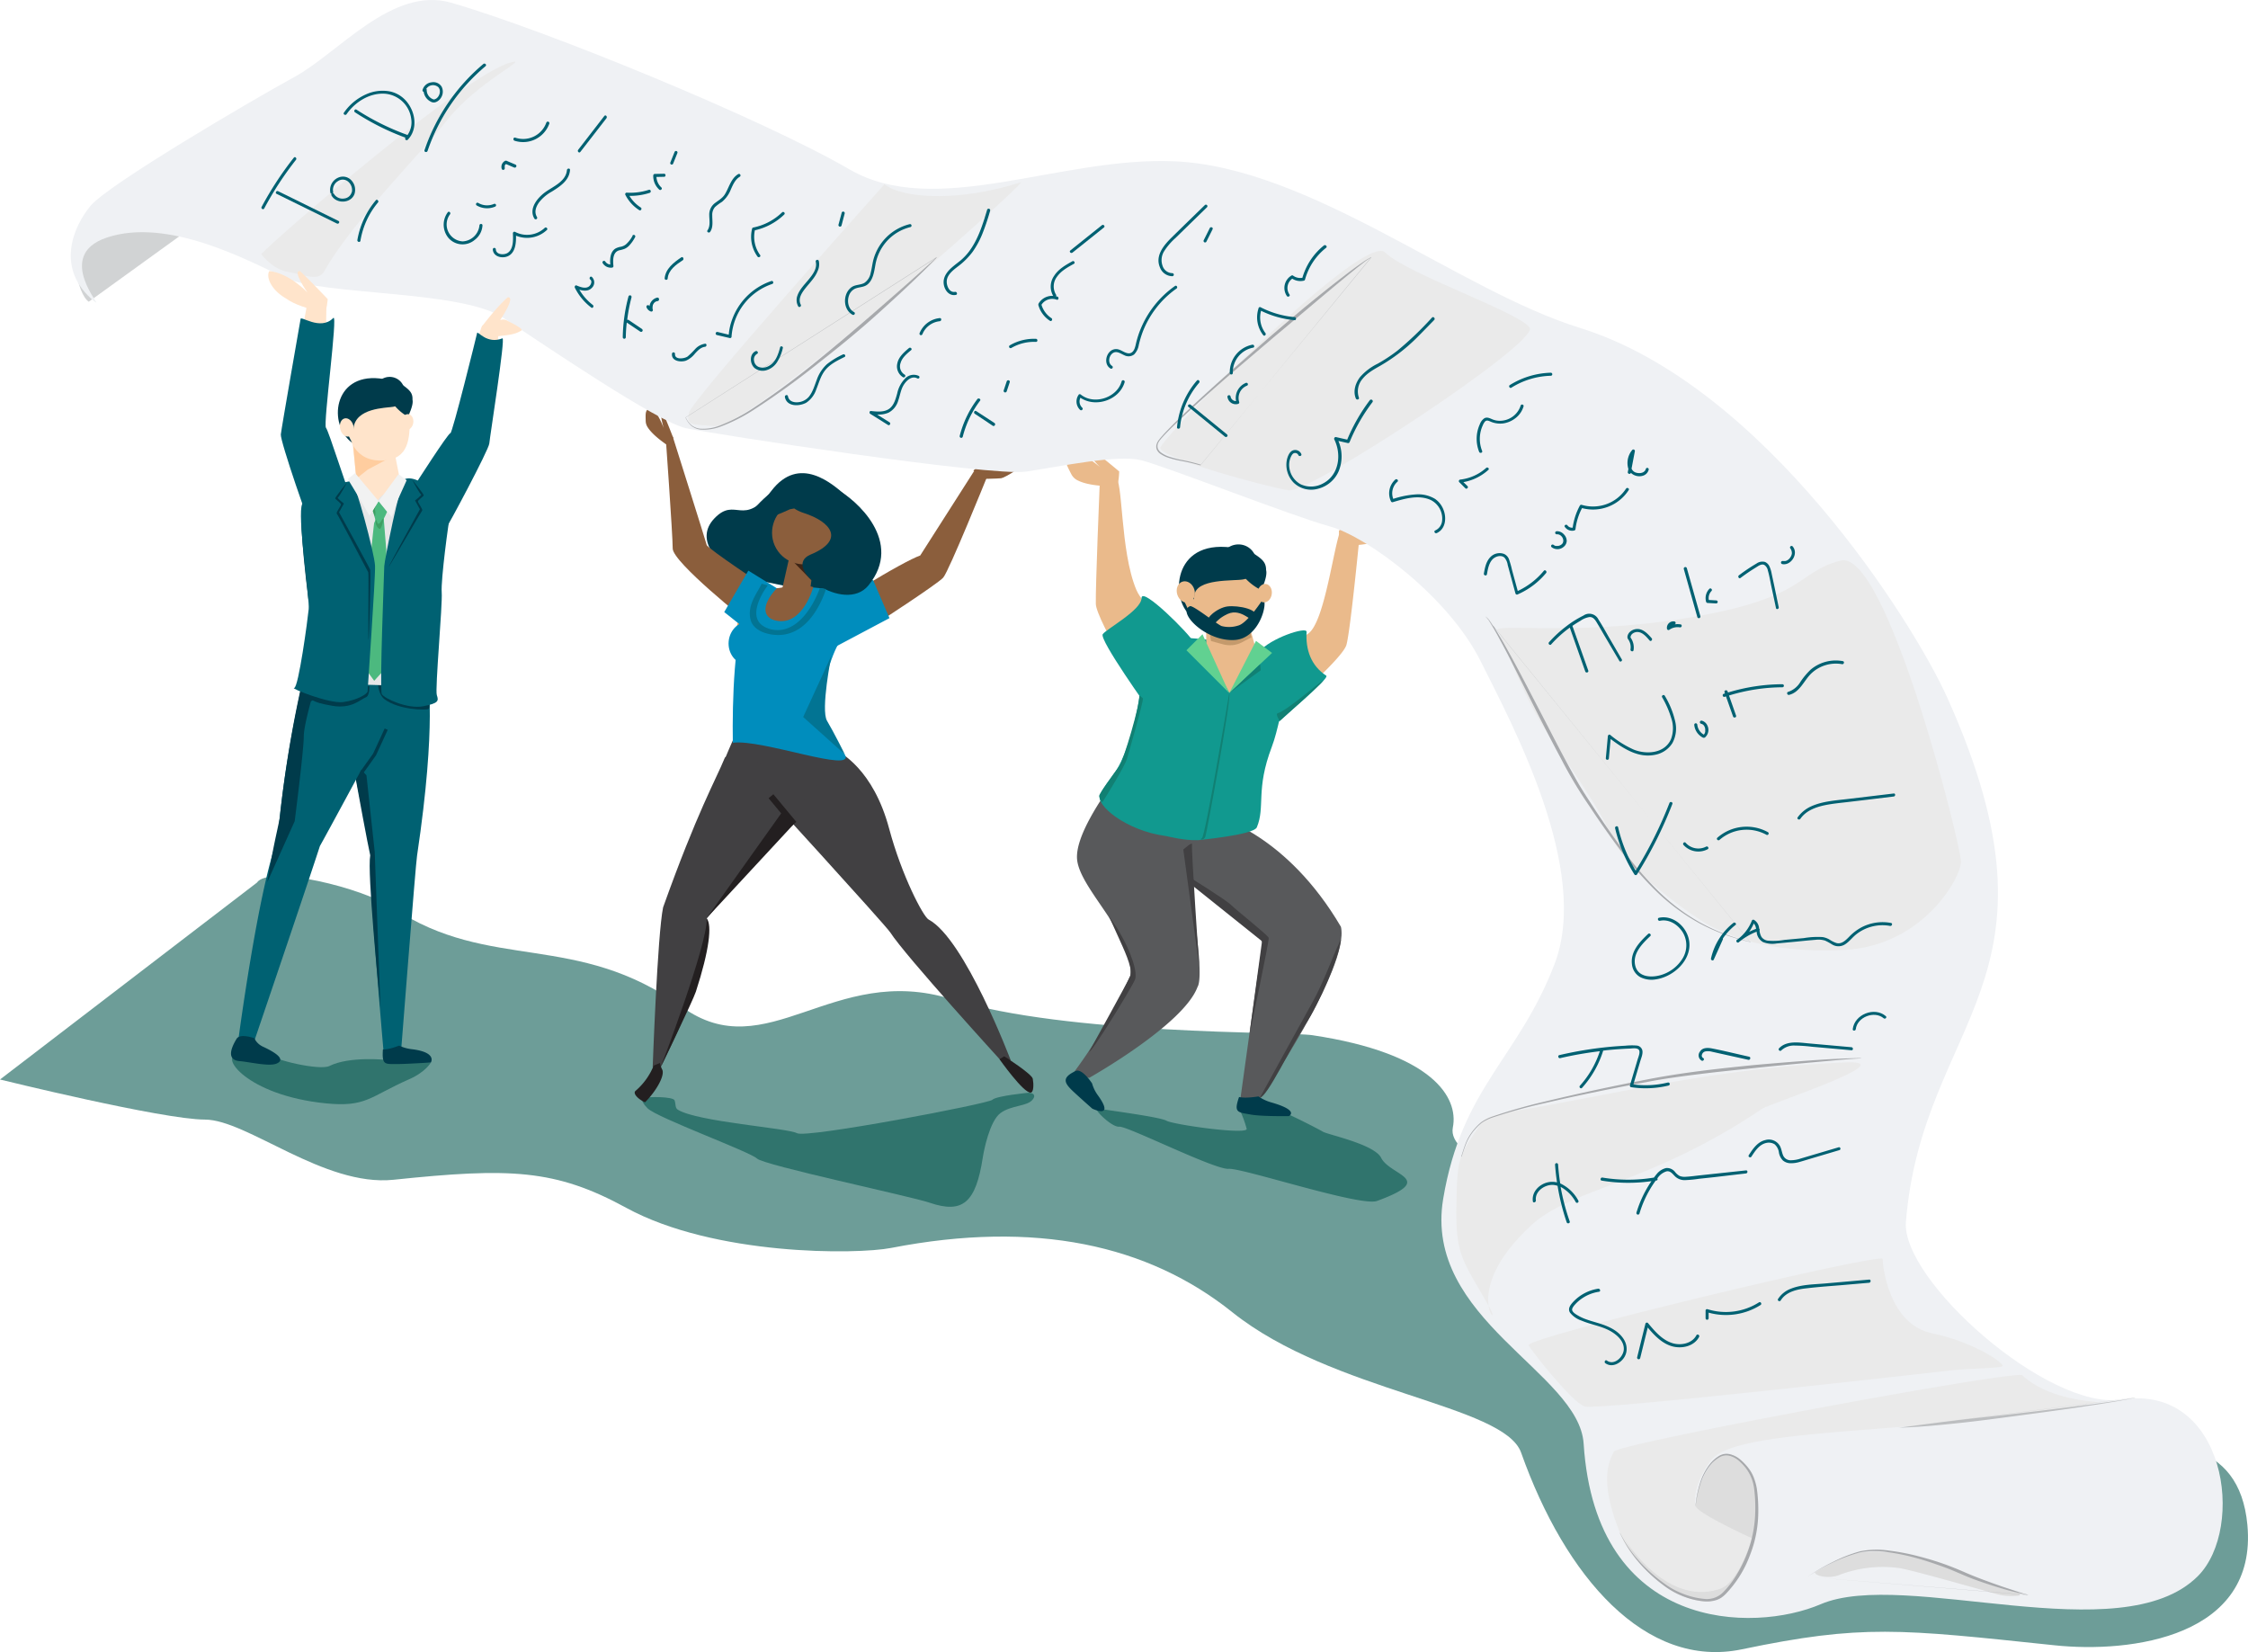 <?xml version="1.0" encoding="UTF-8"?> <svg xmlns="http://www.w3.org/2000/svg" id="Layer_1" data-name="Layer 1" viewBox="0 0 739.99 543.77"><defs><style>.cls-1{fill:#05564e;opacity:0.58;isolation:isolate;}.cls-2{fill:#58595b;}.cls-3{fill:#003b4b;}.cls-4{fill:#8b5e3c;}.cls-5{fill:#3c2415;}.cls-6{fill:#ffa04c;}.cls-7{fill:#414042;}.cls-8{fill:#008dbd;}.cls-9{fill:#231f20;}.cls-10,.cls-12,.cls-24,.cls-28{fill:none;}.cls-10{stroke:#231f20;stroke-width:2.05px;}.cls-10,.cls-28{stroke-miterlimit:10;}.cls-11{fill:#027493;}.cls-12,.cls-24{stroke:#a9cee8;stroke-linecap:round;stroke-linejoin:round;}.cls-12{stroke-width:1.47px;}.cls-13{fill:#11998f;}.cls-14{fill:#eaba8b;}.cls-15{fill:#c49a6c;}.cls-16{fill:#61d191;}.cls-17{fill:#118073;}.cls-18{fill:#d1d3d4;}.cls-19{fill:#eff1f4;}.cls-20{fill:#eaeaea;}.cls-21{fill:#ddd;}.cls-22{fill:#a7a9ac;}.cls-23{fill:#bcbec0;}.cls-24{stroke-width:1.39px;}.cls-25{fill:#006172;}.cls-26{fill:#ffe4cb;}.cls-27{fill:#ffcd9f;}.cls-28{stroke:#003b4b;stroke-width:1.1px;}.cls-29{fill:#e6e7e8;}.cls-30{fill:#4cb97f;}.cls-31{fill:#3e9f63;}.cls-32{fill:#f1f2f2;}</style></defs><g id="Layer_2" data-name="Layer 2"><g id="Layer_6" data-name="Layer 6"><path class="cls-1" d="M84.55,290.53c4-5.94,34.88,1.7,44.92,8.37,31.8,21.1,60.33,7.49,95.12,32.59,27.79,20.05,49.6-14.72,88.51-2.65,38.31,11.89,110.59,10.65,118.9,11.89,39.63,5.95,48.22,20.48,46.24,30.39s25.1,17.83,33,23.78,64.07,41,97.76,72.66,125.5-22.46,130.79,34.35c3.43,36.92-38.31,42.27-63.41,39.63-51.24-5.39-63.38-6.94-103,1.32-31.71,6.61-58.13-23.78-72.66-64.73-5.59-15.82-62.06-19.82-95.09-46.24-27.68-22.15-64.73-30.39-112.29-21.14-11.35,2.21-58.13,2.64-87.2-13.21-23.37-12.77-38.31-13.23-76.62-9.23-22.88,2.37-48.22-19.81-62.09-19.81S0,355.31,0,355.31Z" transform="translate(0 0)"></path><path class="cls-2" d="M358.53,354.77l-5.77-.84a167.93,167.93,0,0,0,19.3-32.79c1.54-13.32-16.51-28.28-17.5-38.19-1.46-14.64,33-51.09,33-51.09l26.78,31.85L388.57,274s8.8,45.87,5.62,50.86C389.6,337.31,358.53,354.77,358.53,354.77Z" transform="translate(0 0)"></path><path class="cls-3" d="M275.72,196.31c7-4.14,20.58-10.75,7.59-17.39-9.65-4.93,3.22-8.59-4.82-15.73-4.41-3.92-15.4-13.72-24.63-1.55s-11.65,1.71-18.61,8.89c-7.17,7.39,1.9,15.58,7.59,19.18Z" transform="translate(0 0)"></path><polygon class="cls-4" points="268.58 179.46 266.51 195.59 257.31 194.57 261.36 176.63 268.58 179.46"></polygon><polygon class="cls-5" points="267.15 191.04 259.54 183.25 268.52 179.53 267.15 191.04"></polygon><path class="cls-6" d="M248.79,215.48l1.09-7.92s7.17-13.65.21-12c-8.9,2.17-8.57,20.35-8.57,20.35Z" transform="translate(0 0)"></path><path class="cls-7" d="M245.65,234.5A197.47,197.47,0,0,0,236,256.56c.32,6.77,40.56,2.48,40.56,2.48.11-3.68-5.2-14.17-12.18-23A177.24,177.24,0,0,1,245.65,234.5Z" transform="translate(0 0)"></path><path class="cls-7" d="M275,246.78c1.58.91,12.44,6.31,17.7,26,4.1,15.36,11.23,29,13,29.89,11.91,6.36,27,46.3,27,46.3l-3,.37s-31.7-34.73-36.65-42.45c-1.54-2.39-44.7-49.62-44.7-49.62S272.43,245.31,275,246.78Z" transform="translate(0 0)"></path><path class="cls-7" d="M238.59,249.43c-3,7.31-9.09,17.81-20.31,49.21-1.86,8.88-3.43,52.63-3.43,52.63h2.6s18.57-35.85,15.21-49c26.46-32.23,36.8-44.67,36.8-44.67S239.66,246.82,238.59,249.43Z" transform="translate(0 0)"></path><path class="cls-4" d="M221.44,180.55C221.44,176,219,142,219,142l2.48,1.78s10.86,34.41,11.15,35.59,19.62,14,19.62,14l-6.13,11.31S221.49,185.14,221.44,180.55Z" transform="translate(0 0)"></path><polygon class="cls-8" points="255.78 193.66 246.33 187.82 238.4 201.46 247.77 208.91 255.78 193.66"></polygon><path class="cls-8" d="M278.11,248.36c-3.47-4-5.83-6.39-8.28-9.28-.56-10.75,4.29-24.59,6.4-27.47s3.87-14.86.41-16.46-11.6-2-11.6-2l-9.31.5-5.64,2c-1.21,0-3.81,3.08-4.34,4.24-4.06,8.8-4.74,30.64-4.52,44.59C250.72,243.16,281.72,254.76,278.11,248.36Z" transform="translate(0 0)"></path><ellipse class="cls-6" cx="247.38" cy="210.21" rx="5.53" ry="5.2" transform="translate(14.75 436.63) rotate(-84.58)"></ellipse><path class="cls-4" d="M267.72,193.24s-3.37,12.46-11.79,11.12c-4.68-.74-5.76-4.77-.24-10.74C265.26,192.07,267.72,193.24,267.72,193.24Z" transform="translate(0 0)"></path><path class="cls-4" d="M324.72,157.42l-4.1-2.32s-15.08,23.65-17.71,27.74c-5.26,1.79-31.41,17.12-33.23,21.82-1.67,4.29,19.32.27,19.32.27s19.62-12.72,21.49-14.82S324.72,157.42,324.72,157.42Z" transform="translate(0 0)"></path><path class="cls-8" d="M292.79,203.45l-18.27,9.69a3.24,3.24,0,0,1-1.92.45c-7-.6-12.92-3.9-6.32-13,3.22-4.45,13.8-6.87,21.09-9.74Z" transform="translate(0 0)"></path><ellipse class="cls-8" cx="246.65" cy="211.72" rx="7.26" ry="6.82" transform="translate(12.58 437.27) rotate(-84.58)"></ellipse><ellipse class="cls-4" cx="264.84" cy="175.16" rx="10.75" ry="10.53" transform="translate(-51.98 153.96) rotate(-29.65)"></ellipse><path class="cls-3" d="M258.9,158.66s-3.26,7.3,5.77,10.22,13.53,8.93,2.18,13.64c-10.13,4.19,11.11,19.79,19,10.19,11.81-14.39-4-28.33-10.78-31.92S258.9,158.66,258.9,158.66Z" transform="translate(0 0)"></path><path class="cls-3" d="M260,167.63s-11.07,5.23-13.23,3.63,10.13-13.35,13.34-12.06S267.52,166.66,260,167.63Z" transform="translate(0 0)"></path><path class="cls-4" d="M322.56,157.64s5.83-.08,7-.23,7.8-4.14,5.91-4.18-9.62,1.61-9.61.9,3.84-4,2-4.25-7.43,5-7.43,5Z" transform="translate(0 0)"></path><path class="cls-4" d="M218.48,140.92s-2.81-7.75-5.15-6.33c-.89.81-.84,1.6-.78,4a3.89,3.89,0,0,0,.58,1.93c1.18,1.91,3.48,3.9,6.61,6.06.64.08,1.88-2.44,1.88-2.44s-2-5.21-3.29-8.07C216.72,135,218.48,140.92,218.48,140.92Z" transform="translate(0 0)"></path><polygon class="cls-9" points="257.74 266.88 232.57 302.24 261.35 271.19 257.74 266.88"></polygon><line class="cls-10" x1="253.79" y1="262.07" x2="261.35" y2="271.18"></line><path class="cls-11" d="M250.72,192.11c-1.34,3-4.94,7-3.61,12,.69,2.56,3.38,4.17,6.87,4.73a13.38,13.38,0,0,0,2.19.17c5,0,9.35-2.87,12.68-8.4a34.6,34.6,0,0,0,3.06-6.73c-1-.17-1.1-.17-2.05-.28-1.71,4.85-7,15-15.38,13.67-1.68-.26-4-1.18-4.94-3-1.73-3.13.65-8.19,3.2-11.6Z" transform="translate(0 0)"></path><path class="cls-11" d="M278.12,248.31,264.39,236l9.27-20.16s-3.56,17.84-1.42,21.41S278.12,248.31,278.12,248.31Z" transform="translate(0 0)"></path><path class="cls-9" d="M217.47,351.31s15.52-40.49,15.17-49c1.78,2.14.89,10.34-3.57,24.08C228,329.61,217.47,351.31,217.47,351.31Z" transform="translate(0 0)"></path><path class="cls-12" d="M379.85,228.23s8.09-5,10.56-7.48" transform="translate(0 0)"></path><path class="cls-3" d="M415.72,191.77s.09-6.36-1.47-7.1S411,189.31,415.72,191.77Z" transform="translate(0 0)"></path><path class="cls-2" d="M414.35,362.23l-6.16.28s6.16-44.92,7.46-51.83c-2.22-9.21-32.06-24.06-32.06-24.06l17.53-17.56s22.46,5.62,40.29,36C444.39,318.61,414.35,362.23,414.35,362.23Z" transform="translate(0 0)"></path><polygon class="cls-2" points="410.11 269.93 407.51 281.48 401.89 293.63 378.75 285.08 355.11 283.04 362.09 264.69 369.11 256.5 410.11 269.93"></polygon><path class="cls-13" d="M413.72,272.31c2.84-6.81-.45-12.37,4.91-26.44,2.17-5.69,3.1-13.13,4.84-17.17,2-4.53,6.57-5.45,2.49-8.25-2.33-1.59-7.26-4.16-8-4.08-1.81.22-5.76-4.11-16.31-5.37-8.95-1.08-23-2.22-24.33-.4s-.7,15.85-4.47,29.43c-4.21,15.16-8,15.94-10.73,21.51-1.67,3.34,8.45,11.88,21.64,13.63.71.09,5.94,1.54,10.62,1.36C394.37,276.49,412.61,274.86,413.72,272.31Z" transform="translate(0 0)"></path><polygon class="cls-14" points="410.33 202.63 414.92 219.1 397.09 213.07 396.98 200.66 410.33 202.63"></polygon><path class="cls-15" d="M410.33,202.63l1.62,7.14-3.12,1.64a8.62,8.62,0,0,1-3.21.94h-.23a8.35,8.35,0,0,1-2.9-.31L398.64,211,397,200.63Z" transform="translate(0 0)"></path><path class="cls-14" d="M389.88,196.88c0,6.94,8.57,11.3,14.86,11.21s11.35-5.78,11.31-12.78-5.17-12.5-11.46-12.41S389.84,189.93,389.88,196.88Z" transform="translate(0 0)"></path><ellipse class="cls-3" cx="407.62" cy="184.91" rx="5.89" ry="5.72" transform="translate(-24.55 68.38) rotate(-9.31)"></ellipse><path class="cls-3" d="M392.45,203s-5.48-9.29-2.4-8.63,2.82,4.92,3.08,1.74c.48-5.84,13.07-4.81,16.11-5.4,7.49-1.48,6.54-9.92-5.73-10.68C385.2,178.87,385.53,198.6,392.45,203Z" transform="translate(0 0)"></path><path class="cls-3" d="M413.36,203.71c-1,2-4.47-3.83-9.25-1.63s-4.08,4.66-6.14,3.27,2.71-5.35,6.13-5.75S415.05,200.5,413.36,203.71Z" transform="translate(0 0)"></path><path class="cls-3" d="M391.72,199.52c1-.42,9.42,6.37,10.49,6.56a9.81,9.81,0,0,0,5.37-.18c3.08-.75,8.22-8.79,8.22-8.79,1.72,1.39-1.32,13-9.29,13.53C396.84,211.31,387.24,201.31,391.72,199.52Z" transform="translate(0 0)"></path><ellipse class="cls-14" cx="390.31" cy="197.01" rx="2.93" ry="3.58" transform="matrix(0.95, -0.31, 0.31, 0.95, -41.53, 128.68)"></ellipse><path class="cls-3" d="M415.17,194.23a18.17,18.17,0,0,1-6.05-4.82c-2.39-3.12.79-9,3.65-7.16s4,2.95,4,5.39C417.35,189.8,415.17,194.23,415.17,194.23Z" transform="translate(0 0)"></path><ellipse class="cls-14" cx="416.28" cy="195.23" rx="3.05" ry="2.37" transform="translate(163.41 579.24) rotate(-81.76)"></ellipse><path class="cls-14" d="M421.38,234.5s20.49-17.57,21.83-22.23,4.51-37.64,4.51-37.64c.59-5.79-3.5-6.56-6.19-.8-2.5,5.35-5.35,30.72-10.85,34.68a37.9,37.9,0,0,1-14.1,6.39C414.63,215.36,416.18,232.5,421.38,234.5Z" transform="translate(0 0)"></path><path class="cls-14" d="M378.33,232.38s-17.47-28.28-17.61-33.61S362,159.22,362,159.22s2.52-2.73,5.12-2.26,1.53,24.26,6.91,37.11c2.56,6.13,14.59,15.66,16.69,16.67S385,231.68,378.33,232.38Z" transform="translate(0 0)"></path><path class="cls-13" d="M378.44,233.83S361.71,210.5,363,208.73s12.77-7.92,12.77-11.89,15.85,11.89,17.17,14.54S383.29,235.16,378.44,233.83Z" transform="translate(0 0)"></path><path class="cls-13" d="M414.45,214.57c3.59-4.49,15.75-8.48,15.64-6.61-.34,5.84,1.42,11.12,6.48,14.43,1.33.86-15,14.31-17.39,16.73C417.59,240.71,412.72,216.77,414.45,214.57Z" transform="translate(0 0)"></path><path class="cls-14" d="M415.55,217c.43.22-10.91,11.08-10.91,11.08-.22-1.1-10.23-16.75-9.46-16.73C409.85,212.74,415.13,216.82,415.55,217Z" transform="translate(0 0)"></path><polygon class="cls-16" points="390.55 214.03 395.83 208.75 404.64 228.12 390.55 214.03"></polygon><polygon class="cls-16" points="413.45 210.94 418.73 214.91 404.64 228.12 413.45 210.94"></polygon><path class="cls-17" d="M404.64,228.11s-7.89,47.29-9,47.78.55.88,1.13-.49C397.21,274.31,405.52,229.21,404.64,228.11Z" transform="translate(0 0)"></path><polygon class="cls-17" points="404.64 228.12 414.99 220.63 414.82 218.63 404.64 228.12"></polygon><path class="cls-17" d="M421.27,237.31s-1.57-2.32-.66-2.56c3-.82,13.68-10.22,14.78-10.66S421.27,237.31,421.27,237.31Z" transform="translate(0 0)"></path><path class="cls-17" d="M376.24,229.87s-1.27-1.17-1.21-.82c.38,2.31-5.17,21.3-6.61,23.17s-6.74,9.11-6.6,9.8c.22,1.1.77,2.53,1.32,1.65,1.11-1.77,7.05-11.34,7.82-13.87C371.42,248.31,376.46,230.75,376.24,229.87Z" transform="translate(0 0)"></path><path class="cls-7" d="M394.72,317.86s-2.62-38.67-2.34-39.88-2.86,1.65-2.86,1.65Z" transform="translate(0 0)"></path><path class="cls-7" d="M391.43,288.66s12.11,7.49,13.87,9.25,12.11,9.91,12.33,10.79-6,30.27-6.27,31.59,4.07-30.49,4.07-30.49l-24.22-19.38Z" transform="translate(0 0)"></path><path class="cls-7" d="M365,301.6s2.49,5.27,3.46,7.54,4.58,9.49,3.64,12c-.66,1.76-13.55,24.86-13.54,25,0,1.47,13.82-20.65,15.08-23.78.77-1.93-.72-8.37-6-17C366.77,304,365,301.6,365,301.6Z" transform="translate(0 0)"></path><path class="cls-14" d="M447,173.31s8.65-7.64,10.93-3.65c.7,1.87.14,2.86-1.43,5.93a4.6,4.6,0,0,1-2,2c-2.81,1.43-7.16,2-12.76,2-.91-.47-1-4.9-1-4.9s5.94-5.06,9.5-7.64C453.15,167.19,447,173.31,447,173.31Z" transform="translate(0 0)"></path><path class="cls-14" d="M362.15,153.8s-8.65-7.65-10.93-3.66c-.7,1.87-.14,2.87,1.43,5.93a4.6,4.6,0,0,0,2,2c2.8,1.44,7.16,2,12.76,2,.91-.46,1-4.9,1-4.9s-6-5.06-9.51-7.64C356,147.7,362.15,153.8,362.15,153.8Z" transform="translate(0 0)"></path><path class="cls-1" d="M212,361.38c1.32-.44,9.63-.5,10.07.82s.09,2.47,1.1,3.08c6.61,4,36.11,6,39.2,7.71s63-9.69,64.29-11,12-2.33,12-2.33,3,.13,1.21,2.33-7.05,1.76-10.57,4.4S323.9,378.5,323.51,381c-2.29,14.85-6.58,18.59-17.51,14.86-6.28-2.14-54.6-12.33-56.81-14.53s-32.91-13.43-36-16.52S212,361.38,212,361.38Z" transform="translate(0 0)"></path><path class="cls-9" d="M217.24,349.88a8.49,8.49,0,0,0,.76,2.19c.9,1.88-1.87,6.94-5.68,10.75-2.37-1.08-4.06-2.94-3.14-3.75a21.58,21.58,0,0,0,6-8.34Z" transform="translate(0 0)"></path><path class="cls-9" d="M329,348.62s8,11.33,10.32,11c1-.13.95-2.94.65-4.55s-9.4-7.4-9.4-7.4Z" transform="translate(0 0)"></path><path class="cls-1" d="M361.49,364.84c-2.66-.88,4.29,6.28,6.93,6s31.38,14.2,36,13.87,43.46,12.56,48.88,10.57c19.82-7.27,4.3-8.26,1.33-14.2-2.24-4.47-17.51-7.6-19.16-8.59s-18.88-9.93-19.16-8.26-8.25,1-8.25,1a37.8,37.8,0,0,1,2.31,6.28c.58,2.14-24.11-1.32-26.42-2.64S362.48,365.17,361.49,364.84Z" transform="translate(0 0)"></path><path class="cls-3" d="M414.25,360.88s-4.18.73-6.38.19c-1.79,5.17-.55,5,3.87,5.78,3.68.66,12.5.51,12.5.51s3.81-1.8-5.91-4.55A14.68,14.68,0,0,1,414.25,360.88Z" transform="translate(0 0)"></path><path class="cls-3" d="M359.49,356.6s-3.29-5.09-5.41-4.09c-4.74,2.24-3.81,3.95-.57,6.95,2.74,2.54,6.06,5.45,6.06,5.45s7.67,3.66,1.75-4.51A11.93,11.93,0,0,1,359.49,356.6Z" transform="translate(0 0)"></path><path class="cls-7" d="M414.72,361.31s16.09-29.29,17.42-31.62c2.64-4.62,6.6-14.53,6.6-14.53s2.8-6.76,2.64-5.62c-.82,6-6.93,20.56-11.89,28C425.35,343.78,417.14,361.13,414.72,361.31Z" transform="translate(0 0)"></path><path class="cls-18" d="M29.23,99.31,143.51,16.74s-6-10.56-11.23-10.56S25.93,72.89,24.61,77.51,25.27,96.66,29.23,99.31Z" transform="translate(0 0)"></path><path class="cls-19" d="M31.21,99.31c3.46,2.77-13.87-15.19,4-21.13,19.91-6.64,45.91,7.26,58.46,13.21s58.12,4,72,13.21,50.86,34.35,60.11,36.33,100.47,16,112,14.29,30-5.71,37.94-3.72,49.89,18.47,62.09,21.79,39,23.12,49.54,44.26,36.3,68.69,24.37,99.76-30.54,40.6-36.66,77.29c-6.6,39.63,44.74,57.11,46.24,80.59,4,62.09,56,62.27,78,52.84,27.74-11.89,98.94,16,124.18-9.25,15.85-15.85,9.25-63.41-25.1-58.13-24.24,3.73-72.56-39.39-71-58.46,5.43-67,55.82-78.93,13.54-172.73-11-24.39-60.11-102.71-120.88-121.54-39.73-12.31-88.68-52.86-133.43-54.83C349,51.44,308,72.25,279.61,55.74S179.51,9.8,148.46.88c-19.31-5.55-37,16.51-51.52,24.44s-61.1,35.34-67,42.28S18,88.73,31.21,99.31Z" transform="translate(0 0)"></path><path class="cls-20" d="M499.54,365.5c-2.72.44-10.38,1.66-11.89,4-7.4,11.33-8,10.29-8.25,28.07-.25,15.91,2.31,17.51,10.9,32.7,4.82,8.54-10.57-4.63,13.87-27.08,13.13-12.07,39.3-13.55,76-38.32,2.34-1.58,46.22-15.9,27.74-15.19C564.94,351.31,528.61,360.88,499.54,365.5Z" transform="translate(0 0)"></path><path class="cls-20" d="M86,83.61s3.5,5,8.78,5.88,10,3.37,12-.26c8.58-15.52,32-39,40.29-49.54,9.82-12.58,27.66-20.84,21.14-19.16C152.86,24.5,91.32,78,86,83.61Z" transform="translate(0 0)"></path><path class="cls-20" d="M291.14,60.66s-63.71,71.16-64.4,75.3.33,3.64,8.58,4.3c11.86,1,103.57-81.16,100.74-80.26C315.25,66.61,297.08,65.31,291.14,60.66Z" transform="translate(0 0)"></path><path class="cls-21" d="M597.41,517.56c.33,1.32,4.63,2,7.6,1a40.07,40.07,0,0,1,20.15-2.44c4.44.64,30.45,8.15,32.69,8.71,3,.76,6.94.54,7,.21.47-1.4-4.07-1.2-11.67-4.17s-20.47-8.23-24.66-9.15a55.64,55.64,0,0,0-16.29-.76c-5,.66-14.87,6.61-14.87,6.61h0" transform="translate(0 0)"></path><path class="cls-20" d="M553.72,203.67c41.61-6.61,37-15.19,52.18-19.16s39.62,93.8,39.62,99.09S633,311.31,607.21,312.66s-39-5.28-44.25-7.93-28.41-19.15-32.37-29.06-15.19-25.1-22.46-36.33-13.21-29-15.19-31.71S517.88,209.36,553.72,203.67Z" transform="translate(0 0)"></path><path class="cls-22" d="M576.16,310.07a65.27,65.27,0,0,1-16.67-6.15,66.15,66.15,0,0,1-14.32-10.61,115.05,115.05,0,0,1-11.72-13.43c-3.59-4.73-7-9.63-10.26-14.55A144.27,144.27,0,0,1,514,250q-4.2-7.86-8.2-15.8l-8-15.88c-1.33-2.67-2.71-5.29-4.12-7.88-.7-1.31-1.41-2.6-2.17-3.88-.38-.63-.76-1.26-1.18-1.88A8.07,8.07,0,0,0,489,203h0a0,0,0,0,1,0-.07m.07,0a7.89,7.89,0,0,1,1.5,1.66c.44.6.85,1.22,1.26,1.84.8,1.25,1.57,2.53,2.32,3.81,1.49,2.56,2.91,5.17,4.33,7.78,2.83,5.22,5.53,10.5,8.28,15.75s5.42,10.55,8.22,15.78c1.4,2.61,2.81,5.21,4.28,7.78s3.07,5,4.7,7.52c3.25,5,6.57,9.87,10.1,14.62A113.82,113.82,0,0,0,545.57,293a65.82,65.82,0,0,0,14.11,10.67A64.43,64.43,0,0,0,576.22,310a.06.06,0,0,1,0,.06.06.06,0,0,1-.06.06h0Z" transform="translate(0 0)"></path><path class="cls-22" d="M481,380.68c.45-1.39.86-2.8,1.39-4.16a16.24,16.24,0,0,1,2.1-3.86,19.89,19.89,0,0,1,3-3.22,15,15,0,0,1,4-2,173.68,173.68,0,0,1,16.88-4.83c11.38-2.76,22.83-5.18,34.32-7.41s23.17-3.5,34.81-4.66q8.75-.78,17.5-1.43c5.84-.43,11.68-.78,17.54-.85a.05.05,0,1,1,0,.1c-2.92.13-5.83.4-8.75.66l-8.73.79c-5.83.55-11.65,1.1-17.46,1.72s-11.63,1.19-17.43,1.91-11.59,1.47-17.33,2.55c-11.5,2.13-23,4.44-34.35,7.1a173,173,0,0,0-16.9,4.64,14.57,14.57,0,0,0-3.89,1.88,19.81,19.81,0,0,0-3,3.14,16.86,16.86,0,0,0-2.12,3.8c-.54,1.35-1,2.76-1.43,4.14a0,0,0,0,1-.07,0S481,380.71,481,380.68Z" transform="translate(0 0)"></path><path class="cls-22" d="M225.72,137.37a7.31,7.31,0,0,0,1.89,2.58,5.55,5.55,0,0,0,2.94,1.15,15.11,15.11,0,0,0,6.31-1,57.94,57.94,0,0,0,11.43-6,255.63,255.63,0,0,0,20.86-15.47c6.72-5.47,13.32-11.09,19.85-16.78s13.06-11.39,19.43-17.28m.07.07c-6,6.28-12.4,12.15-18.85,18s-13.15,11.33-20,16.69a253,253,0,0,1-21.09,15.27A56.24,56.24,0,0,1,237,140.48a15.55,15.55,0,0,1-6.45.9,5.81,5.81,0,0,1-3-1.25,7.55,7.55,0,0,1-1.88-2.66.05.05,0,0,1,.09-.05Z" transform="translate(0 0)"></path><path class="cls-20" d="M382,147.19c-1.82,3.08,35.32,13.21,42.27,14.2s82.24-48.55,79.27-53.5S462.88,90.06,456,83.12,386.26,139.93,382,147.19Z" transform="translate(0 0)"></path><path class="cls-22" d="M395.16,153.18a67.3,67.3,0,0,0-6.75-1.54c-1.13-.23-2.26-.5-3.37-.84a10.46,10.46,0,0,1-3.17-1.49,3.33,3.33,0,0,1-1.11-1.41,2.78,2.78,0,0,1,0-1.8,4.62,4.62,0,0,1,.91-1.54c.34-.48.75-.89,1.13-1.34,1.56-1.72,3.2-3.35,4.85-5,6.67-6.42,13.57-12.59,20.5-18.72l10.44-9.13q5.28-4.52,10.61-9c3.58-2.92,7.17-5.85,10.82-8.69,1.83-1.42,3.67-2.83,5.52-4.21.94-.68,1.88-1.35,2.83-2a20.85,20.85,0,0,1,3-1.82m.06.06h0a21.35,21.35,0,0,0-2.85,1.94c-.91.71-1.81,1.42-2.71,2.15-1.8,1.45-3.59,2.92-5.36,4.39q-5.34,4.44-10.62,8.91T419.29,111l-10.57,9c-7,6-14,12.13-20.67,18.47-1.67,1.6-3.34,3.2-4.91,4.88-.37.43-.79.84-1.13,1.3a4.48,4.48,0,0,0-.86,1.4,2.44,2.44,0,0,0,0,1.6,3.07,3.07,0,0,0,1,1.28,10,10,0,0,0,3.06,1.49c1.1.35,2.22.63,3.34.89a59.64,59.64,0,0,1,6.74,1.64m0,.06s-.11.14-.13.13Z" transform="translate(0 0)"></path><path class="cls-20" d="M565.38,525a14.31,14.31,0,0,1-13.1-1.87c-6.61-4.63-14.14-6.56-19-18.61-7.26-17.84-3.3-24.11-2-26.75s132.44-27,134.44-25.1c9.58,8.91,26.33,8.59,24.77,8.91C638.31,472.51,572,469,563.23,480.66c-6.17,8.26-5.51,14.75-5,15,3.25,1.45,19.65,7,19.65,7S576.83,516.31,565.38,525Z" transform="translate(0 0)"></path><path class="cls-21" d="M533.89,505.21c2.27,3.63,5.07,9.14,10.13,13.54,5.68,4.94,12.7,8.8,18.61,8.26,10.89-1,19.81-31.71,13.87-41.62s-10.67-7.78-14.87-1a26,26,0,0,0-3.46,11.23c.13,2.32,18.55,10.69,18.55,10.69s-4.17,14.49-10.46,16.63C547.72,529.21,533.89,505.21,533.89,505.21Z" transform="translate(0 0)"></path><path class="cls-22" d="M595,519a60.5,60.5,0,0,1,8.3-4.87,47.65,47.65,0,0,1,9-3.53,27.8,27.8,0,0,1,9.67-.21,72.76,72.76,0,0,1,9.48,1.83,96.31,96.31,0,0,1,9.23,2.83c1.51.56,3,1.14,4.5,1.78s2.92,1.28,4.41,1.87c3,1.21,6,2.28,9,3.33,1.51.53,3,1,4.56,1.52s3,1,4.59,1.39m0,.06h-.06a93.75,93.75,0,0,1-9.34-2.34q-4.62-1.38-9.15-3.07c-3-1.15-5.89-2.55-8.88-3.65s-6-2.14-9.09-3a72.83,72.83,0,0,0-9.36-2,27.38,27.38,0,0,0-9.47,0,48.83,48.83,0,0,0-9,3.32A60.67,60.67,0,0,0,595,519h0Z" transform="translate(0 0)"></path><path class="cls-23" d="M703,460c-3.19.78-6.44,1.26-9.67,1.8l-9.71,1.5c-6.49.94-13,1.82-19.47,2.68s-13,1.75-19.51,2.43-13,1.31-19.6,1.51m0-.05h0l19.5-2.41c6.5-.8,13-1.46,19.52-2.22s13-1.55,19.5-2.38l9.74-1.29c3.23-.48,6.49-.89,9.68-1.61a.06.06,0,0,1,.06,0s0,0,0,0Z" transform="translate(0 0)"></path><path class="cls-20" d="M503.18,442.79c.41,1.11,14.2,18.82,18.49,20.15s114.61-11.23,120.55-11.89,15.52-.67,16.85-1.33-8.92-7.92-23.12-10.89-16.23-22.13-16.23-24.45S502.19,440.15,503.18,442.79Z" transform="translate(0 0)"></path><path class="cls-24" d="M105.92,176.19s5.34-5.95,6.75-8.55" transform="translate(0 0)"></path><path class="cls-3" d="M134.79,135s.3-5.44-1-6.13S131,132.75,134.79,135Z" transform="translate(0 0)"></path><path class="cls-25" d="M131.82,348.56l-5.32.3s-5.49-60.94-4.34-67.64c-1.89-8.91-12.83-65.15-12.83-65.15L140.72,223s3.18,14.26-3.44,58.68C136.89,283.57,131.82,348.56,131.82,348.56Z" transform="translate(0 0)"></path><path class="cls-3" d="M125.25,332.06l-1.9-51.65-2.72-25.22L116,250.14c2.08,11.82,5,27.5,5.87,31.38C120.84,287.2,124.59,324.9,125.25,332.06Z" transform="translate(0 0)"></path><path class="cls-25" d="M83.37,343.63l-5-.75s6.52-49.58,13-66.86a391.88,391.88,0,0,1,8.75-53.71c3.41-13.75,8.88-14.8,8.88-14.8l23.28,30.56-10.16,9.41s-14.09,26.16-16.82,31C101.4,290.58,83.37,343.63,83.37,343.63Z" transform="translate(0 0)"></path><polygon class="cls-25" points="140.26 215.91 139.95 226.57 135.93 242.47 117 235.43 97.36 238.28 100.18 220.78 104.64 212.19 140.26 215.91"></polygon><path class="cls-3" d="M88,290.31l9-20s3-23.33,3-28c0-2.25,1.14-7.06,2.34-11.47a21.83,21.83,0,0,0,9-9.61l-11-.45c-.05.18-.1.36-.14.54a392,392,0,0,0-8.13,48C91,274.76,90.1,277.7,88,290.31Z" transform="translate(0 0)"></path><polygon class="cls-26" points="129.51 147.03 131.77 158.51 117.56 159.78 115.89 144.38 129.51 147.03"></polygon><polygon class="cls-27" points="121.06 154.56 117.27 157.56 115.7 140.24 129.51 145 130.83 149.34 121.06 154.56"></polygon><path class="cls-26" d="M114.37,138.31c-.2,5.95,2.46,13.73,11.7,13.27,8.77-.43,8.68-7.55,8.89-13.5s-3.92-10.88-9.19-11S114.57,132.39,114.37,138.31Z" transform="translate(0 0)"></path><ellipse class="cls-3" cx="128.23" cy="128.94" rx="4.95" ry="4.89" transform="translate(-37.36 53.8) rotate(-20.75)"></ellipse><path class="cls-3" d="M115.91,145.73s-4.1-7.61-1.54-6.94,1.69,4.83,2,2.11c.77-6.63,10.46-6.6,13-7,6.34-1,5.83-8.26-4.44-9.34C109.64,122.94,107.91,139.85,115.91,145.73Z" transform="translate(0 0)"></path><ellipse class="cls-26" cx="114.16" cy="140.69" rx="2.24" ry="3.06" transform="translate(-30.07 31.04) rotate(-13.7)"></ellipse><path class="cls-3" d="M134.25,137.13a15.48,15.48,0,0,1-4.91-4.34c-1.89-2.75,1-7.67,3.31-6s3.23,2.66,3.13,4.75C136.23,133.41,134.25,137.13,134.25,137.13Z" transform="translate(0 0)"></path><ellipse class="cls-26" cx="134.06" cy="138.91" rx="2.62" ry="1.99" transform="translate(-25.58 247.46) rotate(-80.23)"></ellipse><path class="cls-3" d="M138.61,223.24s-.1,8.44,2.46,9c.07.07,0-9,0-9Z" transform="translate(0 0)"></path><polyline class="cls-28" points="127.13 240 123.29 248.34 118.96 254.41"></polyline><path class="cls-26" d="M136.53,160.75c1.54-1.54.86.85,2.57-3.42,1.43-3.59,9.82-14.52,9.82-14.52s8.86-34.14,9.71-35.42,5.55-.43,5.55,1.28-3.73,35-4.58,38S145.5,177,143.37,177.43,134.4,162.89,136.53,160.75Z" transform="translate(0 0)"></path><path class="cls-26" d="M112.13,162.31c.37-5.28-7.86-19.56-6.92-22.51s2.64-37.36,2.12-40.42-5.19-5.43-6.46,2S92.58,142.09,93.66,144s5.62,26,11.51,28.6S111.65,169.38,112.13,162.31Z" transform="translate(0 0)"></path><path class="cls-3" d="M121.58,225.79s.21,3.2-1.17,3.74c-1.75.67-4.65,3.9-11.06,2.77-3.53-.61-5.44-1.12-6.89-2.08s-2.08-2.72-1.28-3.84S121.58,225.79,121.58,225.79Z" transform="translate(0 0)"></path><path class="cls-3" d="M99.18,168.79c1.44,2.24,1.12,4.88,1.44,7.28s1.12,22.69,1,22.11C98.72,174.79,99.18,168.79,99.18,168.79Z" transform="translate(0 0)"></path><path class="cls-3" d="M124.46,225.47s.19,3.24,2.14,4.7c4.7,3.52,13.56,3.63,14.42,3.2s.21-7.9.21-7.9S124.72,226,124.46,225.47Z" transform="translate(0 0)"></path><path class="cls-29" d="M139.24,225.9c3-.22,3-1.75,3.15-2.91.7-6.16,2.1-23.29,3.35-38.92.43-5.45,1.32-8.77,1.79-12.69.54-4.39-1.42-8.17-5.46-9.6a41.51,41.51,0,0,0-6.71-1.52c-1.61-.17-6.15-2.22-15.2-1-12.69,2.18-19.53,3.65-20.18,5.55s3.19,13.87,3.31,26.53c.25,26.82-2.07,33.5-2.07,33.5Z" transform="translate(0 0)"></path><path class="cls-25" d="M98.93,105.09c-.24-1.53,6.53,4,10.79-.44,1.59-1.63-3.39,34.94-2.42,36.14s6.79,20,7.79,21.6-.74,13.8-4.49,15-5.46,1.35-7-1.09S92.21,145.16,92.44,143,98.93,105.09,98.93,105.09Z" transform="translate(0 0)"></path><path class="cls-25" d="M136.72,159.41s10.89-17,11.53-16.82,8.65-32.2,8.81-33,3.2,3.85,8.33,1.77c1.08-.44-4.16,32.52-4.32,34.6s-13.78,27.55-14.26,27.87S136.72,160.22,136.72,159.41Z" transform="translate(0 0)"></path><path class="cls-26" d="M133.72,158.24c.38.07-8.11,4.1-9.19,6.25-.32.64-10-5.72-9.34-5.88C127.28,156.31,133.37,158.16,133.72,158.24Z" transform="translate(0 0)"></path><path class="cls-30" d="M122.72,168.12c.15.38.53,2,.92,3.07a1.79,1.79,0,0,0,.46.77c.54.32.86.54,1.39.11a20,20,0,0,0,1.92-3.63l-2.82-3.51Z" transform="translate(0 0)"></path><path class="cls-30" d="M126.28,170.25l.85,10.47,1.39,37.49-5.34,5.87-4.59-6.3s4.38-45.18,4.59-45.71a3,3,0,0,0,.43-1.71C123.55,169.72,126.28,170.25,126.28,170.25Z" transform="translate(0 0)"></path><path class="cls-31" d="M123.72,171.19s-.07-.72.46.77,1.5-1.06,1.93-1.28-.54,3.42-1.07,3.42S123.33,172.65,123.72,171.19Z" transform="translate(0 0)"></path><path class="cls-31" d="M124,165.88s-.75,1.49-.54,2,.11,2.35-.1,1.93-.64-1.71-.64-1.71Z" transform="translate(0 0)"></path><path class="cls-25" d="M115.72,158.31s-15.54,2.41-16.5,8.49,2.72,30.28,2.4,33.64-3.36,26-4.8,26,11.53,5.28,16.18,4.64,8-2.72,8-3.52,2.61-37.17,2.45-41.33S116.88,158.45,115.72,158.31Z" transform="translate(0 0)"></path><path class="cls-25" d="M133.38,157.65c-1.68.62-6.89,27.24-6.89,28.68s-1.6,40.69-.8,42.13,8.49,5,13.62,4,5.12-1.76,4.48-3.68,1.93-29.8,1.61-33.8,2.24-23.39,2.88-26.11S138.19,155.89,133.38,157.65Z" transform="translate(0 0)"></path><path class="cls-3" d="M114.21,158.83c-.43.74-2.56,4.8-3,4.91s2,2,2,2l-1.6,2.88s10,18.16,10.25,18.91-.32,22.42-.53,23.06.1-21.78-.11-22.21-10-19-10.36-19.33,1.39-2.56,1.39-3-1.82-1.71-1.92-2S114.21,158.83,114.21,158.83Z" transform="translate(0 0)"></path><path class="cls-3" d="M135.62,157.81c.43.75,2.56,4.81,3,4.92s-2,2-2,2l1.6,2.89s-10,18.15-10.25,18.9,10.68-18.15,11-18.47-1.39-2.57-1.39-3,1.82-1.7,1.92-2S135.62,157.81,135.62,157.81Z" transform="translate(0 0)"></path><polygon class="cls-32" points="131.19 156.06 124.67 164.93 128.95 170.16 130.76 164.93 133.86 158.09 131.19 156.06"></polygon><polygon class="cls-32" points="116.9 155.72 124.63 164.94 121.63 169.72 118.38 164.12 114.49 157.68 116.9 155.72"></polygon><path class="cls-1" d="M127.16,348.86s-12.1-1.3-18.71,2c-3.18,1.59-18.71-2-20-4s-10.13.44-10.13.44c-6.32-.12,2.66,13.19,28.84,15.85,13.4,1.36,14.53-2.2,27.52-7.92,5.58-2.46,7.18-5.57,7.18-5.57Z" transform="translate(0 0)"></path><path class="cls-3" d="M131.38,344.15s-3.36,1.4-5.33,1.25c-.36,5.2.64,4.81,4.55,4.83,3.25,0,11.23-.53,11.23-.53s2.23-3.42-6.57-4.4A13.15,13.15,0,0,1,131.38,344.15Z" transform="translate(0 0)"></path><path class="cls-3" d="M83.72,341.72s-4.7-1.71-5.85.21c-2.42,4-2.76,7,1,7.33,3.22.25,9.81,1.9,12.27.77s.91-3-4.8-5.63A5.77,5.77,0,0,1,83.72,341.72Z" transform="translate(0 0)"></path><path class="cls-26" d="M101.23,96.31S95.45,90,88.68,89.21c-1.15,1.55.16,6,5.51,9.06,2.7,1.58-.81-.58,0,0,2.7,1.94,7,3.37,12.48,4.56.92-.24,1.2-4.39,1.2-4.39s-5.67-6-9.07-9.19C96,88.82,101.23,96.31,101.23,96.31Z" transform="translate(0 0)"></path><path class="cls-26" d="M164.64,105.36a2.76,2.76,0,0,1,2,0c1.43.77,5.79,2.86,5,3.41-2.78,1.82-6,1.48-11.52,2.43-.91-.28-1.43-3.81-1.43-3.81s4.9-6.49,8.44-9.52C169.93,97.55,164.64,105.36,164.64,105.36Z" transform="translate(0 0)"></path></g><g id="Layer_1-2" data-name="Layer 1-2"><path class="cls-25" d="M111.42,72.72,91.55,62.93c-.58-.28-1.09.58-.51.87l19.88,9.78C111.49,73.86,112,73,111.42,72.72Z" transform="translate(0 0)"></path><path class="cls-25" d="M96.72,51.9a109,109,0,0,0-10.6,16.2c-.31.57.56,1.07.86.5a107.52,107.52,0,0,1,10.45-16C97.82,52.1,97.12,51.39,96.72,51.9Z" transform="translate(0 0)"></path><path class="cls-25" d="M115.78,59.49a3.77,3.77,0,0,0-4.5-1,4.41,4.41,0,0,0-2.53,4.93.44.44,0,0,0,.43.35.45.45,0,0,0-.06.56c1.59,2.83,6.33,2.69,7.54-.4A4.54,4.54,0,0,0,115.78,59.49Zm0,3.74a2.83,2.83,0,0,1-2.45,2.1,3.33,3.33,0,0,1-3.4-1.5.42.42,0,0,0-.38-.24.45.45,0,0,0,.11-.44,3.36,3.36,0,0,1,1.61-3.55,2.76,2.76,0,0,1,3.52.35A3.62,3.62,0,0,1,115.83,63.23Z" transform="translate(0 0)"></path><path class="cls-25" d="M134.12,33.76a9.78,9.78,0,0,0-5.77-3.67,13.22,13.22,0,0,0-7.94,1,17.36,17.36,0,0,0-7.2,6c-.37.53.5,1,.86.51,2.83-4.1,7.79-7.19,12.9-6.73a9.48,9.48,0,0,1,8.39,8.24,7.24,7.24,0,0,1-1.24,5.36.62.62,0,0,0-.19-.12,81.53,81.53,0,0,1-16.59-8.26c-.54-.35-1,.51-.5.86a81.55,81.55,0,0,0,16.64,8.36.48.48,0,0,0,.05.69.49.49,0,0,0,.69,0C137.53,42.59,136.8,37.23,134.12,33.76Z" transform="translate(0 0)"></path><path class="cls-25" d="M145.38,28.54a3.18,3.18,0,0,0-3.29-1.45,3.46,3.46,0,0,0-3,2.54.5.5,0,0,0,.38.6h0a4.26,4.26,0,0,0,2.23,3.17,2.15,2.15,0,0,0,1.23.33,2.57,2.57,0,0,0,.9-.29,3.51,3.51,0,0,0,1.34-1.28A3.66,3.66,0,0,0,145.38,28.54Zm-.82,2.69a2.84,2.84,0,0,1-.84,1.13l-.22.14-.28.14a2,2,0,0,1-.35.1h-.06l-.24-.07a3.25,3.25,0,0,1-2.11-3.07.43.43,0,0,0-.14-.35,2.62,2.62,0,0,1,3.63-.81,2,2,0,0,1,.37.28,2.13,2.13,0,0,1,.47,1.15A2.76,2.76,0,0,1,144.56,31.23Z" transform="translate(0 0)"></path><path class="cls-25" d="M157.82,74.19a5.84,5.84,0,0,1-5.53,5.26,5.58,5.58,0,0,1-4.17-8.89c.4-.49-.3-1.2-.71-.7a6.84,6.84,0,0,0,.25,8.5,6.16,6.16,0,0,0,8.61.59,6.4,6.4,0,0,0,2.55-4.76C158.85,73.55,157.85,73.55,157.82,74.19Z" transform="translate(0 0)"></path><path class="cls-25" d="M163.23,67.31a.51.51,0,0,0-.67-.17,5.74,5.74,0,0,1-5.19-.38.49.49,0,0,0-.49.84,6.76,6.76,0,0,0,6.17.38A.5.5,0,0,0,163.23,67.31Z" transform="translate(0 0)"></path><path class="cls-25" d="M169.72,54.19,168,53.46l-.87-.37a2.67,2.67,0,0,0-.46-.2.7.7,0,0,0-.53.12,2.24,2.24,0,0,0-1,2.52.52.52,0,0,0,.64.37.53.53,0,0,0,.36-.64h0v-.45h0v-.17a.29.29,0,0,1,0-.13h0a1.26,1.26,0,0,1,.42-.52l2.64,1.13a.53.53,0,0,0,.69-.18.5.5,0,0,0-.1-.7Z" transform="translate(0 0)"></path><path class="cls-25" d="M179.86,40.31a8.1,8.1,0,0,1-10.24,5c-.61-.22-.87.74-.27,1a9.14,9.14,0,0,0,11.48-5.65A.52.52,0,0,0,179.86,40.31Z" transform="translate(0 0)"></path><path class="cls-25" d="M179.32,75a8.51,8.51,0,0,1-9.73,1.34.49.49,0,0,0-.68.18.48.48,0,0,0-.07.26c.08,2,.25,5.2-1.75,6.47-1.17.74-3.77.64-3.87-1.16a.5.5,0,0,0-1,0c.14,2.39,3,3.08,4.9,2.26,2.53-1.09,2.79-4.28,2.74-6.78A9.54,9.54,0,0,0,180,75.72C180.49,75.31,179.79,74.57,179.32,75Z" transform="translate(0 0)"></path><path class="cls-25" d="M186.62,56c-.32,3.67-4.42,5.33-7,7.15s-5.71,5.47-3.71,8.8a.5.5,0,0,0,.86-.51c-1-1.61-.36-3.39.66-4.81a13.58,13.58,0,0,1,4.2-3.56c2.66-1.66,5.74-3.64,6-7.07C187.72,55.31,186.72,55.31,186.62,56Z" transform="translate(0 0)"></path><path class="cls-25" d="M198.94,38.16l-8.62,11.15c-.39.5.31,1.22.7.71l8.63-11.13C200,38.36,199.34,37.65,198.94,38.16Z" transform="translate(0 0)"></path><path class="cls-22" d="M533.28,504.53A43.32,43.32,0,0,0,542,516.31a49.87,49.87,0,0,0,5.62,4.73,26.12,26.12,0,0,0,6.35,3.52,25.24,25.24,0,0,0,7,1.7,7.5,7.5,0,0,0,6.36-2.29,30.47,30.47,0,0,0,4.4-5.77,41.77,41.77,0,0,0,3.22-6.54,40.41,40.41,0,0,0,2.84-14.24,48.12,48.12,0,0,0-.35-7.3,14.08,14.08,0,0,0-2.56-6.65,17.65,17.65,0,0,0-2.46-2.65,7.61,7.61,0,0,0-3.12-1.66,4.3,4.3,0,0,0-3.37.55,10.47,10.47,0,0,0-2.76,2.33,18.48,18.48,0,0,0-3.44,6.42,36.89,36.89,0,0,0-1.56,7.19.06.06,0,0,1-.06,0h0a36.73,36.73,0,0,1,1.43-7.26,19.24,19.24,0,0,1,3.38-6.58,11.28,11.28,0,0,1,2.79-2.5,4.72,4.72,0,0,1,3.71-.67,8.34,8.34,0,0,1,3.38,1.71,19.1,19.1,0,0,1,2.62,2.7,12.34,12.34,0,0,1,1.89,3.28,18.53,18.53,0,0,1,1,3.64,48.68,48.68,0,0,1,.48,7.44A39.44,39.44,0,0,1,576,512a36.87,36.87,0,0,1-7.9,12.61,10.92,10.92,0,0,1-1.47,1.25,6.88,6.88,0,0,1-1.78.83,10.22,10.22,0,0,1-3.81.39,25.62,25.62,0,0,1-7.27-1.77,26.32,26.32,0,0,1-6.46-3.73,49.93,49.93,0,0,1-5.59-4.89,43.69,43.69,0,0,1-8.47-12.08v-.07A.06.06,0,0,1,533.28,504.53Z" transform="translate(0 0)"></path><path class="cls-25" d="M190.72,95.36c1.42.42,3,.54,4.08-.59a2.45,2.45,0,0,0,.18-3.45c0-.06-.12-.12-.18-.18-.51-.39-1,.48-.5.86.75.58.19,1.82-.41,2.27-1.15.88-2.93.18-4.09-.31-.45-.18-.74.39-.57.74a18.55,18.55,0,0,0,5.4,6.53c.51.39,1-.47.5-.86A17.34,17.34,0,0,1,190.72,95.36Z" transform="translate(0 0)"></path><path class="cls-25" d="M208.24,77.59A10,10,0,0,1,206,80.47a4,4,0,0,1-1.64.75,5.43,5.43,0,0,0-1.84.63c-1.65,1.11-1.77,3.36-1.63,5.21a2.14,2.14,0,0,1-1.66-1,.51.51,0,0,0-.7-.11.5.5,0,0,0-.16.61,3.13,3.13,0,0,0,3.06,1.53.49.49,0,0,0,.5-.5c-.19-1.82-.3-4.61,1.92-5.2a11.2,11.2,0,0,0,1.8-.51,5,5,0,0,0,1.37-.95,12.3,12.3,0,0,0,2-2.8.51.51,0,1,0-.86-.54Z" transform="translate(0 0)"></path><path class="cls-25" d="M213.61,62.47a19.72,19.72,0,0,1-7.31.94.5.5,0,0,0-.5.5.55.55,0,0,0,.07.25,12.81,12.81,0,0,0,4.55,5c.54.35,1.05-.52.5-.86a12,12,0,0,1-3.73-3.83,20.47,20.47,0,0,0,6.68-1C214.48,63.24,214.22,62.31,213.61,62.47Z" transform="translate(0 0)"></path><path class="cls-25" d="M218.59,57.19l-3.05.06a.52.52,0,0,0-.5.5A6,6,0,0,0,217,62.4c.47.44,1.18-.27.7-.71a5,5,0,0,1-1.61-3.45l2.54-.05C219.23,58.17,219.23,57.17,218.59,57.19Z" transform="translate(0 0)"></path><path class="cls-25" d="M222.66,49.71a.52.52,0,0,0-.62.35c-.47,1.16-.93,2.32-1.4,3.49a.5.5,0,0,0,.35.61.52.52,0,0,0,.61-.35L223,50.32A.5.5,0,0,0,222.66,49.71Z" transform="translate(0 0)"></path><path class="cls-25" d="M211.37,108.31l-4.45-3a.47.47,0,0,0-.46,0,54.07,54.07,0,0,1,1.42-7.45.53.53,0,0,0-.36-.64.52.52,0,0,0-.64.37h0A55.09,55.09,0,0,0,205,111a.5.5,0,1,0,1,0,46.09,46.09,0,0,1,.32-4.84h0l4.45,3a.51.51,0,0,0,.59-.83Z" transform="translate(0 0)"></path><path class="cls-25" d="M216.91,98.31a.51.51,0,0,0-.62-.34,3.32,3.32,0,0,0-2.49,2.85v0a.5.5,0,0,0-1,.26,2.41,2.41,0,0,0,1.48,1.46.51.51,0,0,0,.62-.37.53.53,0,0,0,0-.25,2.58,2.58,0,0,1-.08-.26v-.14h0a2.26,2.26,0,0,1,0-.52h0v-.13a2.33,2.33,0,0,1,.07-.25v-.2l.12-.23a1.76,1.76,0,0,1,.14-.23v-.06l.07-.08a3.41,3.41,0,0,1,.47-.46h.06l.11-.07.24-.13h.13l.27-.07a.51.51,0,0,0,.43-.58A.88.88,0,0,0,216.91,98.31Z" transform="translate(0 0)"></path><path class="cls-25" d="M224.24,84.72c-2.44,1.66-5.18,3.73-5.45,6.91,0,.64,1,.64,1,0,.23-2.77,2.85-4.62,5-6C225.27,85.22,224.77,84.31,224.24,84.72Z" transform="translate(0 0)"></path><path class="cls-25" d="M243,57.31c-2.44,1.47-3,4.43-4.41,6.68-.85,1.33-2.15,2-3.35,2.93a4.72,4.72,0,0,0-1.77,3.81c0,1.68.45,3.61-.58,5.09-.37.53.5,1,.86.51,1.12-1.61.69-3.6.71-5.42a3.9,3.9,0,0,1,.88-2.74,15.54,15.54,0,0,1,2.32-1.73,10.07,10.07,0,0,0,2.93-4.12c.7-1.54,1.4-3.23,2.92-4.14a.5.5,0,0,0-.51-.87Z" transform="translate(0 0)"></path><path class="cls-25" d="M123.72,65.92A27.46,27.46,0,0,0,117.64,79c-.1.63.86.9,1,.27a26.33,26.33,0,0,1,5.81-12.66C124.79,66.14,124.08,65.43,123.72,65.92Z" transform="translate(0 0)"></path><path class="cls-25" d="M159.11,21.06a63.78,63.78,0,0,0-16.47,21.25,62.83,62.83,0,0,0-2.9,7.12c-.2.61.76.87,1,.26a62.79,62.79,0,0,1,19.1-27.92C160.31,21.31,159.6,20.65,159.11,21.06Z" transform="translate(0 0)"></path><path class="cls-25" d="M232.08,113.14a5.5,5.5,0,0,0-3.13,1.62,26.49,26.49,0,0,1-2.61,2.58c-1.05.74-4.32,1.18-4.14-.87a.5.5,0,0,0-1,0c-.21,2.43,2.9,2.83,4.62,2.23a7.63,7.63,0,0,0,2.91-2.28c.92-1,1.94-2.11,3.35-2.28C232.72,114.06,232.72,113.06,232.08,113.14Z" transform="translate(0 0)"></path><path class="cls-25" d="M254,92.47a20.87,20.87,0,0,0-13.11,13,18.77,18.77,0,0,0-1,4.69l-3.7-.9a.52.52,0,0,0-.27,1l4.28,1a.5.5,0,0,0,.61-.35.59.59,0,0,0,0-.13,19.75,19.75,0,0,1,13.42-17.33A.51.51,0,0,0,254,92.47Z" transform="translate(0 0)"></path><path class="cls-25" d="M258.15,70.61c.47-.45-.24-1.15-.7-.71a19.15,19.15,0,0,1-9.53,5,.47.47,0,0,0-.34.35,11.1,11.1,0,0,0,1.77,9.19c.37.52,1.24,0,.86-.5a10.16,10.16,0,0,1-1.72-8.15A20.1,20.1,0,0,0,258.15,70.61Z" transform="translate(0 0)"></path><path class="cls-25" d="M277.5,116.66a24.64,24.64,0,0,0-5.31,3.23,12.48,12.48,0,0,0-3.32,5.1c-.74,1.9-1.3,4-2.63,5.63a5.31,5.31,0,0,1-3.68,1.78c-1.44.1-2.92-.41-3.19-2-.12-.63-1.08-.37-1,.26.58,3.27,4.79,3.15,7.06,1.87a8.42,8.42,0,0,0,3.27-4.38c.86-2.08,1.43-4.36,2.83-6.17,1.62-2.11,4.11-3.32,6.44-4.47C278.58,117.24,278.07,116.38,277.5,116.66Z" transform="translate(0 0)"></path><path class="cls-25" d="M299.45,73.78a16.45,16.45,0,0,0-12,11.91c-.33,1.37-.48,2.77-.84,4.13a5,5,0,0,1-2.1,3.31c-1.32.73-2.95.5-4.22,1.41a5.09,5.09,0,0,0-1.82,2.57c-.78,2.34-.1,5.27,2.18,6.49.56.3,1.07-.56.5-.87-1.9-1-2.36-3.43-1.72-5.35a3.9,3.9,0,0,1,1.86-2.28c1.32-.67,2.88-.46,4.12-1.36,2-1.48,2.34-4.33,2.76-6.63a15.68,15.68,0,0,1,3.51-7.45,15.46,15.46,0,0,1,8-4.92A.49.49,0,0,0,299.45,73.78Z" transform="translate(0 0)"></path><path class="cls-25" d="M256.84,114.18c-.63,2.38-1.49,5.1-3.84,6.32a3.94,3.94,0,0,1-3.3.26,2.54,2.54,0,0,1-1.48-2,2.11,2.11,0,0,1,1-2.3c.58-.29.07-1.15-.51-.87-2.1,1-1.91,4.24-.25,5.6a4.32,4.32,0,0,0,3.84.66,6.32,6.32,0,0,0,3.42-2.54,14.57,14.57,0,0,0,2-4.9.51.51,0,0,0-.58-.41A.52.52,0,0,0,256.84,114.18Z" transform="translate(0 0)"></path><path class="cls-25" d="M269.52,85.85a.52.52,0,0,0-1,.26h0c.58,2.23-1,4.26-2.32,5.88s-3.12,3.38-3.78,5.52a4.24,4.24,0,0,0,.32,3.29c.3.57,1.16.06.86-.51-1-1.94.31-3.89,1.5-5.4,1.41-1.79,3.14-3.46,4-5.58A5.23,5.23,0,0,0,269.52,85.85Z" transform="translate(0 0)"></path><path class="cls-25" d="M277.05,70.09,276,74a.52.52,0,0,0,1,.26l1.05-4a.51.51,0,1,0-1-.21Z" transform="translate(0 0)"></path><path class="cls-25" d="M302.44,123.73a3.9,3.9,0,0,0-4.54.9,9.86,9.86,0,0,0-2.57,4.91c-.49,1.73-1,3.7-2.44,4.87-1.72,1.36-4.15,1.09-6.18.87-.52-.06-.64.69-.25.93l5.84,3.66c.55.34,1.05-.53.51-.87l-4.09-2.56a8.35,8.35,0,0,0,3.76-.61,6.47,6.47,0,0,0,3.2-4c.61-1.7.83-3.6,1.8-5.14s2.7-3.1,4.48-2.15A.47.47,0,1,0,302.44,123.73Z" transform="translate(0 0)"></path><path class="cls-25" d="M299.2,114.57c-1.58,1.34-3.39,2.89-3.81,5a4.18,4.18,0,0,0,1.86,4.59c.57.29,1.08-.58.51-.87a3.18,3.18,0,0,1-1.32-3.78c.5-1.81,2.1-3.11,3.47-4.26C300.4,114.86,299.72,114.15,299.2,114.57Z" transform="translate(0 0)"></path><path class="cls-25" d="M309.33,104.7a8,8,0,0,0-6.64,5,.5.5,0,0,0,.35.61.52.52,0,0,0,.61-.35,6.93,6.93,0,0,1,5.68-4.23C310,105.64,310,104.64,309.33,104.7Z" transform="translate(0 0)"></path><path class="cls-25" d="M324.94,69.07c-1.45,4.84-3,9.89-6.12,13.93a18.8,18.8,0,0,1-2.62,2.73c-1,.81-2,1.53-2.93,2.36-1.58,1.4-2.92,3.21-2.61,5.43.27,2,1.77,4,4,3.54.63-.12.36-1.08-.27-1-1.83.35-2.78-1.89-2.75-3.38,0-2.2,2.14-3.79,3.71-5a24,24,0,0,0,4.81-4.79,29.21,29.21,0,0,0,3.24-6q1.46-3.7,2.53-7.53a.52.52,0,0,0-1-.29Z" transform="translate(0 0)"></path><path class="cls-25" d="M321.72,131.37a33.84,33.84,0,0,0-5.8,12.09.53.53,0,0,0,.37.64.52.52,0,0,0,.63-.37,33.2,33.2,0,0,1,5.7-11.85C323,131.36,322.08,130.87,321.72,131.37Z" transform="translate(0 0)"></path><path class="cls-25" d="M327.35,139.22l-6-3.91c-.54-.36-1,.51-.5.86l6,4C327.39,140.44,327.89,139.58,327.35,139.22Z" transform="translate(0 0)"></path><path class="cls-25" d="M332,125.17a.52.52,0,0,0-.61.35l-1,3a.5.5,0,0,0,1,.26l1-3a.49.49,0,0,0-.34-.6Z" transform="translate(0 0)"></path><path class="cls-25" d="M341,111.52a15.81,15.81,0,0,0-8.6,2.15.49.49,0,0,0-.16.69.5.5,0,0,0,.67.17,14.8,14.8,0,0,1,8.09-2C341.65,112.55,341.65,111.55,341,111.52Z" transform="translate(0 0)"></path><path class="cls-25" d="M353,86c-2.23,1.24-4.61,2.58-6,4.79a6.16,6.16,0,0,0-.32,6.59,5.32,5.32,0,0,0-3.51,1.07,5.23,5.23,0,0,0-.94.94,4.52,4.52,0,0,0-.34.51.89.89,0,0,0,0,.78,8.46,8.46,0,0,0,1.3,2.6,8.91,8.91,0,0,0,2.43,2.31c.54.35,1-.51.51-.86a8,8,0,0,1-3.3-4.42,4.18,4.18,0,0,1,5-1.67c.6.23.86-.74.27-1l-.52-.16a.39.39,0,0,0,0-.55A5.26,5.26,0,0,1,348,91c1.36-1.9,3.5-3.06,5.5-4.17C354.05,86.54,353.55,85.68,353,86Z" transform="translate(0 0)"></path><path class="cls-25" d="M362.72,74.13l-10.39,8.31c-.51.4.21,1.11.7.71l10.4-8.31C363.89,74.44,363.18,73.73,362.72,74.13Z" transform="translate(0 0)"></path><path class="cls-25" d="M369.2,125.58c-1.52,5.32-9,7.8-13.39,4.32a.54.54,0,0,0-.75,0l0,.05a3.8,3.8,0,0,0,.48,4.95c.48.44,1.18-.27.71-.7a2.82,2.82,0,0,1-.6-3.29c5,3.39,12.86.78,14.56-5.12a.52.52,0,0,0-.35-.62A.51.51,0,0,0,369.2,125.58Z" transform="translate(0 0)"></path><path class="cls-25" d="M386.78,94.13a32.32,32.32,0,0,0-11.32,14.18,30.28,30.28,0,0,0-1.45,4.47c-.27,1.11-.51,2.76-1.65,3.34-1.31.67-2.84-.71-4.06-1.07a2.9,2.9,0,0,0-2.87.61c-1.58,1.43-1.89,4.44.12,5.63a.5.5,0,0,0,.51-.86c-1.6-1-1-3.73.6-4.4,1.16-.5,2.4.46,3.43.89a3,3,0,0,0,3.25-.27,5.79,5.79,0,0,0,1.52-3.1,35.68,35.68,0,0,1,1.2-4.06,31.07,31.07,0,0,1,4.15-7.61,30.66,30.66,0,0,1,7.07-6.9C387.81,94.63,387.31,93.76,386.78,94.13Z" transform="translate(0 0)"></path><path class="cls-25" d="M396.6,67.51c-3.64,3.55-7.29,7.09-10.92,10.66-2.59,2.55-5.51,6-3.85,9.85a4.4,4.4,0,0,0,4.06,2.89.5.5,0,0,0,0-1,3.46,3.46,0,0,1-3.23-2.5,5.52,5.52,0,0,1,.59-4.79,20.67,20.67,0,0,1,3.69-4.28l4.87-4.76,5.5-5.36a.5.5,0,1,0-.71-.71Z" transform="translate(0 0)"></path><path class="cls-25" d="M398.93,74.86a.49.49,0,0,0-.68.18l-2,4a.51.51,0,0,0,.18.69.49.49,0,0,0,.68-.18l2-4a.51.51,0,0,0-.13-.71Z" transform="translate(0 0)"></path><path class="cls-25" d="M403.92,143l-12-9.79c-.5-.4-1.21.3-.71.71l12,9.79C403.72,144.15,404.42,143.45,403.92,143Z" transform="translate(0 0)"></path><path class="cls-25" d="M394,125.25a27.25,27.25,0,0,0-6.55,15.37c-.06.64.94.64,1,0A26.21,26.21,0,0,1,394.72,126C395.15,125.48,394.45,124.77,394,125.25Z" transform="translate(0 0)"></path><path class="cls-25" d="M410.77,126.36a.52.52,0,0,0-.61-.35,5.35,5.35,0,0,0-3.28,6,1.79,1.79,0,0,1-1.8-1.49.52.52,0,1,0-1,.26h0A2.75,2.75,0,0,0,407.3,133l.28-.07a.49.49,0,0,0,.34-.6h0a4.36,4.36,0,0,1,2.46-5.35A.51.51,0,0,0,410.77,126.36Z" transform="translate(0 0)"></path><path class="cls-25" d="M412.24,113.46a9.21,9.21,0,0,0-7.42,9.3.5.5,0,0,0,1,0,8.21,8.21,0,0,1,6.68-8.33C413.13,114.31,412.87,113.36,412.24,113.46Z" transform="translate(0 0)"></path><path class="cls-25" d="M426.14,104.38A30.27,30.27,0,0,1,415,101.15a.51.51,0,0,0-.7.19,1,1,0,0,0,0,.1,9.52,9.52,0,0,0,1.53,8.88c.4.51,1.1-.2.71-.7a8.44,8.44,0,0,1-1.43-7.33,31.35,31.35,0,0,0,11,3.09C426.78,105.44,426.78,104.44,426.14,104.38Z" transform="translate(0 0)"></path><path class="cls-25" d="M435.79,80.8a21.07,21.07,0,0,0-7.07,10.63,4,4,0,0,1-3.1-.73.45.45,0,0,0-.5,0,4.73,4.73,0,0,0-1.67,6.48l.15.24c.37.52,1.24,0,.86-.5a3.76,3.76,0,0,1,.92-5.19,5,5,0,0,0,3.85.64.51.51,0,0,0,.35-.35,20.16,20.16,0,0,1,7-10.51C437,81.11,436.29,80.4,435.79,80.8Z" transform="translate(0 0)"></path><path class="cls-25" d="M450.93,131.7a59.72,59.72,0,0,0-7.46,13l-3.66-.83a.51.51,0,0,0-.61.38.47.47,0,0,0,0,.35c2.49,5,1.59,11.79-3.7,14.53a8.16,8.16,0,0,1-7.3.29,7.28,7.28,0,0,1-3.75-5.3,6.38,6.38,0,0,1,.44-3.66c.23-.48.54-1.15,1.09-1.31a1.17,1.17,0,0,1,1.4.61c.22.6,1.19.34,1-.27a2.19,2.19,0,0,0-2.84-1.22h0c-1.11.45-1.69,2-1.93,3.09a8.4,8.4,0,0,0,2.24,7.51,8.29,8.29,0,0,0,8,2,10.13,10.13,0,0,0,6.8-5.74,12.9,12.9,0,0,0-.08-10l3.09.7a.52.52,0,0,0,.61-.35,58.39,58.39,0,0,1,7.57-13.19A.55.55,0,0,0,450.93,131.7Z" transform="translate(0 0)"></path><path class="cls-25" d="M471.38,104.53A108.62,108.62,0,0,1,460,115.42a51.93,51.93,0,0,1-6.56,4.32,18.25,18.25,0,0,0-5.73,4.36c-1.53,2-2.39,4.67-1.39,7.07.25.58,1.21.33,1-.27a6.31,6.31,0,0,1,1.24-6.25c1.51-1.89,3.71-3.08,5.78-4.26a58.75,58.75,0,0,0,11.81-9c2-2,4-4.06,6-6.12C472.53,104.77,471.82,104.06,471.38,104.53Z" transform="translate(0 0)"></path><path class="cls-25" d="M475.16,167.78a7.65,7.65,0,0,0-2.79-3.58,10.73,10.73,0,0,0-6.16-1.48,30.12,30.12,0,0,0-7.58,1.48,5.06,5.06,0,0,1,1.38-5.64c.48-.43-.23-1.13-.71-.71a6.08,6.08,0,0,0-1.4,7.21.52.52,0,0,0,.57.23c3.9-1.17,8.47-2.5,12.41-.76a6.83,6.83,0,0,1,3.84,6.78,3.9,3.9,0,0,1-2.28,3.29c-.59.26-.08,1.12.5.86C475.88,174.13,476.23,170.48,475.16,167.78Z" transform="translate(0 0)"></path><path class="cls-25" d="M489.23,154a15.43,15.43,0,0,1-8.52,3.85.51.51,0,0,0-.49.53.48.48,0,0,0,.13.32l2,2c.45.46,1.16-.25.71-.71l-1.34-1.3a16.54,16.54,0,0,0,8.18-4C490.41,154.31,489.72,153.61,489.23,154Z" transform="translate(0 0)"></path><path class="cls-25" d="M500.59,133.43a7.21,7.21,0,0,1-7,5.07,6.28,6.28,0,0,1-2.26-.45c-.85-.35-1.76-.86-2.68-.4a4,4,0,0,0-1.53,2,11.61,11.61,0,0,0-.22,9.07c.23.59,1.2.33,1-.26a10.74,10.74,0,0,1-.64-5.72,10.34,10.34,0,0,1,.85-2.77,4.33,4.33,0,0,1,.71-1.21c.46-.51,1.06-.33,1.61-.09a8,8,0,0,0,4.36.7,8.54,8.54,0,0,0,4-1.69,7.54,7.54,0,0,0,2.75-4,.49.49,0,0,0-.46-.53A.48.48,0,0,0,500.59,133.43Z" transform="translate(0 0)"></path><path class="cls-25" d="M510.45,122.68A26.84,26.84,0,0,0,497,126.74c-.54.34,0,1.21.51.86a25.69,25.69,0,0,1,13-3.92A.5.5,0,0,0,510.45,122.68Z" transform="translate(0 0)"></path><path class="cls-25" d="M508.2,187.87a24.61,24.61,0,0,1-8.59,6.65c-.63-2.29-1.25-4.58-1.88-6.88a31,31,0,0,0-1-3.54,3.12,3.12,0,0,0-1.61-1.77,4.21,4.21,0,0,0-4.49,1c-1.43,1.43-1.84,3.54-2.17,5.45-.11.63.85.9,1,.26.3-1.68.6-3.57,1.8-4.89.92-1,2.79-1.62,3.95-.64a4.75,4.75,0,0,1,1.1,2.47c.28,1,.56,2.08.85,3.12l1.7,6.25a.51.51,0,0,0,.62.34l.11-.05a25.31,25.31,0,0,0,9.38-7.07C509.31,188.09,508.61,187.38,508.2,187.87Z" transform="translate(0 0)"></path><path class="cls-25" d="M514.77,175.86a2.94,2.94,0,0,0-2.34-1,.5.5,0,0,0,0,1,1.85,1.85,0,0,1,1.45.53,2.13,2.13,0,0,1,.51.68,2.44,2.44,0,0,1,.2.7,1.56,1.56,0,0,1-.11.8h0v.07a1,1,0,0,1-.1.17,1.27,1.27,0,0,1-.21.25,1.81,1.81,0,0,1-.6.42,1.66,1.66,0,0,1-.31.12,2.59,2.59,0,0,1-.4.09h-.74a1.35,1.35,0,0,1-.34-.11l-.19-.11-.15-.1a.51.51,0,0,0-.71,0,.5.5,0,0,0,0,.71h0a3.14,3.14,0,0,0,4-.1,2.64,2.64,0,0,0,1-1.94A3.16,3.16,0,0,0,514.77,175.86Z" transform="translate(0 0)"></path><path class="cls-25" d="M535.26,160.83a13,13,0,0,1-14.62,5.33.53.53,0,0,0-.57.23,21.28,21.28,0,0,0-2.38,7.28,1.83,1.83,0,0,1-1.72-.74c-.37-.52-1.24,0-.86.5a2.92,2.92,0,0,0,3.14,1.17.54.54,0,0,0,.37-.48,19.79,19.79,0,0,1,2.15-6.88,14,14,0,0,0,15.36-5.93C536.47,160.79,535.61,160.31,535.26,160.83Z" transform="translate(0 0)"></path><path class="cls-25" d="M541.78,154.31c-.32,1.3-1.86,1.61-3,1.31a2.27,2.27,0,0,1-1.71-1.39l1.08-5.66a.5.5,0,0,0-.91-.39,6.61,6.61,0,0,0-1.21,6.17l-.19,1c-.12.63.85.9,1,.27h0a4,4,0,0,0,4,.95,2.77,2.77,0,0,0,1.88-2A.49.49,0,0,0,541.78,154.31Z" transform="translate(0 0)"></path><path class="cls-25" d="M533.91,217.12,530,210.41c-1.27-2.16-2.45-4.4-3.82-6.49a3.35,3.35,0,0,0-4.95-1.31,33.28,33.28,0,0,0-5.72,3.59,40,40,0,0,0-5.61,5.19c-.42.48.28,1.19.71.71a38.75,38.75,0,0,1,6.13-5.53L521.83,221c.21.61,1.18.35,1-.26L517.6,206c.85-.59,1.74-1.15,2.64-1.67a7.15,7.15,0,0,1,3-1.24c1.08-.06,1.75.78,2.27,1.62,1.21,2,2.33,4,3.49,5.94,1.37,2.34,2.75,4.67,4.12,7a.5.5,0,0,0,.7-.11A.48.48,0,0,0,533.91,217.12Z" transform="translate(0 0)"></path><path class="cls-25" d="M543.72,210.11c-1.24-1.43-2.86-3.21-4.93-3.07a3.61,3.61,0,0,0-2.32,1c-.57.57-1.06,1.63-.53,2.36a4.49,4.49,0,0,1,.79,3.35c-.1.63.86.9,1,.27a5.6,5.6,0,0,0-1-4.19c0-1.21,1.41-1.92,2.5-1.8,1.59.17,2.8,1.64,3.77,2.77C543.39,211.31,544.09,210.59,543.72,210.11Z" transform="translate(0 0)"></path><path class="cls-25" d="M553.18,205.52a5.6,5.6,0,0,0-2,0,.47.47,0,0,0,.39-.34.5.5,0,0,0-.34-.62h0a2.13,2.13,0,0,0-2.49,1.69,2.16,2.16,0,0,0,0,.76.52.52,0,0,0,.63.35l.11-.05a4.63,4.63,0,0,1,3.44-.83.53.53,0,0,0,.64-.36.52.52,0,0,0-.37-.64Z" transform="translate(0 0)"></path><path class="cls-25" d="M559.72,202.81q-2.21-7.86-4.43-15.72a.52.52,0,1,0-1,.26q2.21,7.86,4.43,15.73a.52.52,0,0,0,.64.37.53.53,0,0,0,.36-.64Z" transform="translate(0 0)"></path><path class="cls-25" d="M564.93,197.62l-2.42-.14a3.33,3.33,0,0,1,.87-2.95c.45-.47-.26-1.17-.7-.71a4.38,4.38,0,0,0-1.06,4.28.53.53,0,0,0,.49.36l2.82.16a.52.52,0,0,0,.5-.5A.5.5,0,0,0,564.93,197.62Z" transform="translate(0 0)"></path><path class="cls-25" d="M585.51,199.85,584,192.6l-.78-3.63a10.49,10.49,0,0,0-.74-2.51,2.87,2.87,0,0,0-1.49-1.5,3.33,3.33,0,0,0-2.8.53,58.65,58.65,0,0,0-5.77,3.87c-.5.38,0,1.25.51.87,1.61-1.21,3.28-2.35,5-3.4.77-.48,1.88-1.35,2.83-.89a2.79,2.79,0,0,1,1.18,1.84c.56,1.93.87,4,1.3,5.93.46,2.13.92,4.26,1.37,6.41C584.72,200.75,585.64,200.48,585.51,199.85Z" transform="translate(0 0)"></path><path class="cls-25" d="M590.83,181.62a3,3,0,0,0-.74-1.78.5.5,0,1,0-.71.71,2.75,2.75,0,0,1,.46,1.7l-.09.37a3.24,3.24,0,0,1-.34.73,3,3,0,0,1-1.08,1.07,1.86,1.86,0,0,1-.72.24h-.34a1.34,1.34,0,0,1-.35,0,.53.53,0,0,0-.64.36.52.52,0,0,0,.37.64C588.89,186.15,591,183.81,590.83,181.62Z" transform="translate(0 0)"></path><path class="cls-25" d="M551.45,237.51A28.64,28.64,0,0,0,548,229c-.31-.56-1.18-.05-.86.51a31.61,31.61,0,0,1,3,6.88,10.22,10.22,0,0,1-.1,6.94c-2.11,4.67-8,5.07-12.2,3.42a33.52,33.52,0,0,1-7.82-4.88c-.33-.25-.72.1-.75.44q-.33,3.63-.67,7.28a.5.5,0,0,0,1,0c.2-2.12.39-4.23.58-6.35,4.22,3.15,9,6.29,14.5,5.22a8.61,8.61,0,0,0,5.8-3.82A10,10,0,0,0,551.45,237.51Z" transform="translate(0 0)"></path><path class="cls-25" d="M562,238.74a2.79,2.79,0,0,0-1.83-1.54.52.52,0,0,0-.27,1,1.51,1.51,0,0,1,.58.25h.07l.14.13.1.11.06.07h0a2.78,2.78,0,0,1,.3.53,3.14,3.14,0,0,1,.17.67v.62h0v.1a.33.33,0,0,1,0,.14,2,2,0,0,1-.09.33h0v.06a.54.54,0,0,1-.07.13.86.86,0,0,1-.1.16v.06a2.5,2.5,0,0,1-.23.23h0a4.31,4.31,0,0,1-2.12-3.23.52.52,0,0,0-.5-.5.5.5,0,0,0-.5.5,5.23,5.23,0,0,0,2.21,3.83,3.81,3.81,0,0,0,.61.37.67.67,0,0,0,.78-.1A3.28,3.28,0,0,0,562,238.74Z" transform="translate(0 0)"></path><path class="cls-25" d="M586.72,225.21a62.17,62.17,0,0,0-17.91,2.73c0-.13-.1-.26-.14-.4-.22-.6-1.18-.34-1,.27l.15.43-.4.12c-.61.2-.35,1.17.27,1l.46-.15,2.33,6.61c.21.61,1.18.35,1-.26-.78-2.22-1.55-4.43-2.33-6.64a61.18,61.18,0,0,1,17.57-2.71.5.5,0,0,0,0-1Z" transform="translate(0 0)"></path><path class="cls-25" d="M606.62,217.61a12.8,12.8,0,0,0-10.57,2.78,23.37,23.37,0,0,0-3.41,4.08,7.36,7.36,0,0,1-4,3.25c-.63.14-.36,1.11.26,1,3.46-.81,4.83-4.48,7.08-6.81a11.76,11.76,0,0,1,10.43-3.3C607,218.69,607.25,217.73,606.62,217.61Z" transform="translate(0 0)"></path><path class="cls-25" d="M549.54,264.31a135.08,135.08,0,0,1-11.11,22.25,48.71,48.71,0,0,1-5.78-14.25c-.14-.63-1.1-.36-1,.27A49.79,49.79,0,0,0,538,287.8a.51.51,0,0,0,.7.17.46.46,0,0,0,.17-.17,134.94,134.94,0,0,0,11.64-23.2C550.72,264,549.77,263.69,549.54,264.31Z" transform="translate(0 0)"></path><path class="cls-25" d="M561.6,278.67a5.59,5.59,0,0,1-6.72-1.27c-.43-.49-1.13.22-.71.71a6.6,6.6,0,0,0,7.93,1.42C562.72,279.22,562.17,278.36,561.6,278.67Z" transform="translate(0 0)"></path><path class="cls-25" d="M582,273.92a14.58,14.58,0,0,0-16.68,1.81c-.48.44.23,1.14.71.71a13.57,13.57,0,0,1,15.47-1.66.5.5,0,0,0,.66-.25A.5.5,0,0,0,582,273.92Z" transform="translate(0 0)"></path><path class="cls-25" d="M623.35,261.18,608.1,263c-3.93.46-8.06.72-11.74,2.33a11,11,0,0,0-4.61,3.7c-.36.53.5,1,.87.5,2.07-3,5.75-4.11,9.17-4.71,2-.35,4-.55,6.07-.79l7.25-.86,8.24-1C624,262.1,624,261.1,623.35,261.18Z" transform="translate(0 0)"></path><path class="cls-25" d="M555.31,307.31c-1.57-3.47-5.32-6.06-9.2-5.23-.63.13-.37,1.1.26,1,3.08-.66,6,1.26,7.59,3.84a8.31,8.31,0,0,1-.15,8.65,12.48,12.48,0,0,1-7.33,5.43c-3,.82-7.09.6-8.12-2.89-1.2-4.08,2.18-7.45,4.87-10,.47-.45-.24-1.15-.71-.71-2.78,2.63-5.85,5.79-5.32,10a5.46,5.46,0,0,0,2.71,4.2,8.29,8.29,0,0,0,5.23.74C551.88,321.31,558.48,314.31,555.31,307.31Z" transform="translate(0 0)"></path><path class="cls-25" d="M570.58,303.78a20.64,20.64,0,0,0-7.36,11.7c-.12.52.66.93.91.38l3-6.66a.55.55,0,0,0,0-.31,19.47,19.47,0,0,1,4.1-4.4C571.79,304.09,571.08,303.39,570.58,303.78Z" transform="translate(0 0)"></path><path class="cls-25" d="M622.46,303.78a15,15,0,0,0-9.72,1.46,16.26,16.26,0,0,0-4,3.05c-1.09,1.11-2.47,2.56-4.2,2.11a9.34,9.34,0,0,1-2.22-1.09,6.41,6.41,0,0,0-2.38-.88,27.15,27.15,0,0,0-6.17.34l-6.37.59a20.82,20.82,0,0,1-5.46.25,3,3,0,0,1-2.13-1.27,5.58,5.58,0,0,1-.62-2.07h0a.56.56,0,0,0-.12-.66,3.57,3.57,0,0,0-1.68-2.83.5.5,0,0,0-.69.19.54.54,0,0,0-.05.11,14,14,0,0,1-4.83,6.23h0l-.1.08c-.43.36.14,1.12.6.78a.39.39,0,0,0,.1-.08h0a20.85,20.85,0,0,1,5.84-3.44v.19a4.17,4.17,0,0,0,2.07,3.23,8.28,8.28,0,0,0,4.46.47l6.5-.61c2.14-.21,4.28-.44,6.42-.6a7.14,7.14,0,0,1,3.08.27,19.51,19.51,0,0,1,2.24,1.23,4,4,0,0,0,4.3,0c1.39-.87,2.37-2.23,3.63-3.25a13.92,13.92,0,0,1,11.21-2.82C622.83,304.86,623.1,303.9,622.46,303.78Zm-46.74,3a15.11,15.11,0,0,0,1.59-2.83,3.23,3.23,0,0,1,.75,1.77A22.35,22.35,0,0,0,575.72,306.73Z" transform="translate(0 0)"></path><path class="cls-25" d="M549,356.31a30.67,30.67,0,0,1-11.33.62l2.28-7.69c.32-1.07.9-2.35.68-3.49a2.09,2.09,0,0,0-1.92-1.62,20.89,20.89,0,0,0-3.71.06c-1.41.07-2.82.17-4.23.29q-4.11.36-8.19,1c-3.12.48-6.21,1.09-9.28,1.8-.63.15-.36,1.12.27,1A122.84,122.84,0,0,1,526.63,346a31.36,31.36,0,0,1-6.55,11.35c-.43.47.27,1.18.7.7a32.61,32.61,0,0,0,6.94-12.2v-.05a8.78,8.78,0,0,0,1-.12c2.49-.25,5-.44,7.49-.54.85,0,2.52-.37,3.2.33s-.11,2.46-.35,3.28l-2.52,8.48a.5.5,0,0,0,.35.61,32.07,32.07,0,0,0,12.38-.55A.49.49,0,0,0,549,356.31Z" transform="translate(0 0)"></path><path class="cls-25" d="M575.8,347.81c-4.06-.9-8.11-1.91-12.19-2.71-1.37-.27-3.17-.37-4,1a2,2,0,0,0,.27,2.82,2.4,2.4,0,0,0,.26.18c.58.28,1.08-.58.5-.86a.9.9,0,0,1-.38-1.14,1.47,1.47,0,0,1,1.22-1.05,5.08,5.08,0,0,1,2.09.13l2.38.53,9.61,2.13C576.16,348.91,576.42,348,575.8,347.81Z" transform="translate(0 0)"></path><path class="cls-25" d="M609.45,344.68l-13.81-1.23c-3.25-.28-7.48-1.08-10,1.58-.44.46.26,1.17.71.71a6.12,6.12,0,0,1,4.5-1.6,51.38,51.38,0,0,1,5.54.38l13.07,1.16C610.1,345.74,610.09,344.74,609.45,344.68Z" transform="translate(0 0)"></path><path class="cls-25" d="M620.77,334.45c-3.74-3.19-10.32-.58-10.89,4.29-.07.64.93.63,1,0,.47-4,6.14-6.18,9.18-3.59C620.55,335.57,621.26,334.87,620.77,334.45Z" transform="translate(0 0)"></path><path class="cls-25" d="M519.59,395.24a13,13,0,0,0-6-5.73c-.32-2.05-.56-4.1-.7-6.17a.5.5,0,0,0-1,0q.21,2.94.65,5.84a7.23,7.23,0,0,0-1.73-.19c-3.35.07-6.71,2.87-6.23,6.41.08.63,1,.36,1-.27-.41-3.06,3-5.32,5.77-5.12a6.32,6.32,0,0,1,1.37.3,72.89,72.89,0,0,0,3,12c.21.6,1.18.34,1-.27a72.34,72.34,0,0,1-3-11.39,12.25,12.25,0,0,1,5,5.06.5.5,0,0,0,.87-.47Z" transform="translate(0 0)"></path><path class="cls-25" d="M574.72,385.23l-10.07,1.08-4.93.53c-1.56.16-3.14.4-4.72.48a4.5,4.5,0,0,1-2.12-.27,5.23,5.23,0,0,1-1.46-1.27,3.36,3.36,0,0,0-3-1.32,5.63,5.63,0,0,0-3.14,2.06c-.3.34-.56.71-.84,1.07a51.78,51.78,0,0,1-16.94,0c-.63-.1-.9.86-.27,1a53.69,53.69,0,0,0,16.4.18c-.28.41-.56.82-.82,1.24a37.46,37.46,0,0,0-4.11,9.07.52.52,0,1,0,1,.26,36,36,0,0,1,3.44-7.89,32.7,32.7,0,0,1,1.9-2.89h.23a.44.44,0,0,0,.36-.51.51.51,0,0,0-.07-.17,5.52,5.52,0,0,1,3-2.33c1.39-.27,2.1,1,3,1.8a4.55,4.55,0,0,0,3.35,1.07,40.27,40.27,0,0,0,4.43-.44l4.68-.5,10.7-1.25C575.38,386.16,575.39,385.16,574.72,385.23Z" transform="translate(0 0)"></path><path class="cls-25" d="M605.35,377.59l-8.42,2.49-4.15,1.23a10.32,10.32,0,0,1-3.3.58,2.67,2.67,0,0,1-2.56-1.69c-.4-1-.49-2-1-3a4.18,4.18,0,0,0-4.88-1.94c-2.51.59-4.07,2.92-5.38,4.95-.35.54.51,1,.86.5,1.19-1.83,2.58-4,4.87-4.51a3.64,3.64,0,0,1,2.77.43,4.4,4.4,0,0,1,1.43,2.78,4.86,4.86,0,0,0,1.32,2.57,4,4,0,0,0,2.52.89,9.82,9.82,0,0,0,3-.44c1.31-.37,2.6-.77,3.9-1.16l9.24-2.74a.5.5,0,0,0-.22-.94Z" transform="translate(0 0)"></path><path class="cls-25" d="M533.93,440c-1.89-2.37-4.79-3.58-7.6-4.44-1.59-.49-3.2-.92-4.75-1.52a15.39,15.39,0,0,1-2.27-1.11c-.64-.38-1.67-1-1.8-1.75s1-1.87,1.56-2.44a13.11,13.11,0,0,1,2.08-1.63,13.38,13.38,0,0,1,5.21-1.94c.64-.1.37-1.06-.26-1a14.24,14.24,0,0,0-8.15,4.24c-.93,1-2,2.27-1.14,3.63a8.06,8.06,0,0,0,3.82,2.64c2.89,1.24,6.07,1.7,8.89,3.12,2.35,1.19,5.16,3.43,5,6.38-.16,2.46-3.17,5.4-5.58,3.64-.52-.38-1,.49-.51.86,2.1,1.53,4.73.2,6.07-1.68C536.07,444.76,535.58,442,533.93,440Z" transform="translate(0 0)"></path><path class="cls-25" d="M558.42,439.5c-1.45,2.71-5,3.41-7.73,2.64-3.49-1-6-4-8.22-6.67a.5.5,0,0,0-.71,0,.55.55,0,0,0-.12.21q-1.36,5.49-2.71,11a.52.52,0,1,0,1,.26q1.23-5,2.47-10c2.27,2.73,5,5.54,8.53,6.31,3.1.67,6.8-.26,8.38-3.22C559.59,439.44,558.72,438.93,558.42,439.5Z" transform="translate(0 0)"></path><path class="cls-25" d="M579,428.67a20.28,20.28,0,0,1-16.94,2.24.51.51,0,0,0-.62.36.5.5,0,0,0,0,.12v2.5a.5.5,0,0,0,1,0v-1.84a21.33,21.33,0,0,0,17.09-2.51C580.08,429.19,579.58,428.31,579,428.67Z" transform="translate(0 0)"></path><path class="cls-25" d="M615.28,421.17l-14.45,1.27c-3.76.33-7.87.32-11.42,1.77a8.56,8.56,0,0,0-4.12,3.34c-.33.55.53,1,.87.5,1.75-2.86,5.33-3.67,8.44-4,4.28-.52,8.61-.78,12.9-1.16l7.78-.68C615.92,422.11,615.92,421.11,615.28,421.17Z" transform="translate(0 0)"></path></g></g></svg> 